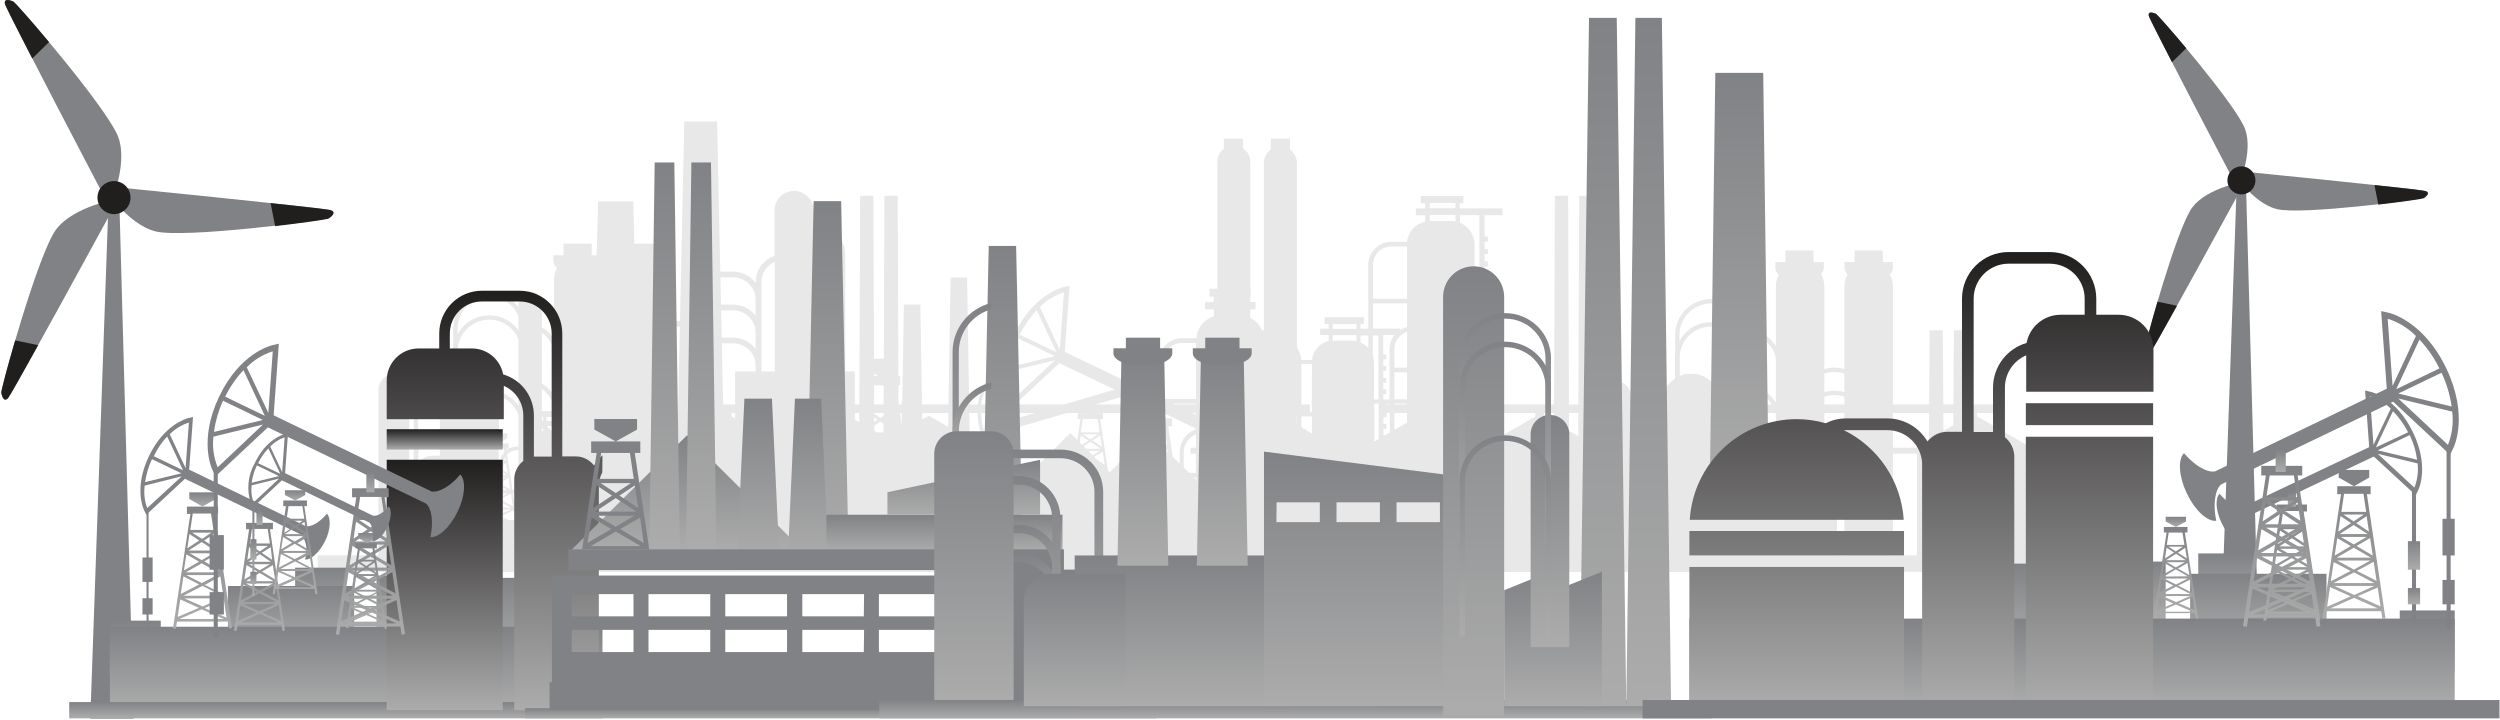<?xml version="1.0" encoding="UTF-8"?> <svg xmlns:xlink="http://www.w3.org/1999/xlink" xmlns="http://www.w3.org/2000/svg" fill="none" viewBox="0 0 1399 403" width="1399" height="403"><path fill="#808285" d="M60.899 107.793 50.527 402.16H74.763l-8.119-294.367h-5.746Z"></path><path fill="#808285" d="M57.592 104.023S70.963 125.5 87.081 129.499c16.104 4 94.438-6.185 96.118-7.358 1.667-1.174 4.306-3.4 1.333-4.6-2.973-1.2-126.926-13.518-126.926-13.518h-.013Z"></path><path fill="#211E1E" d="M153.95 126.525c16.384-1.88 29.395-3.8 30.075-4.266 1.666-1.173 4.306-3.4 1.333-4.599-.986-.4-15.277-2.013-33.928-4l2.533 12.865h-.013Z"></path><path fill="#808285" d="M66.298 111.22s-24.983 3.96-34.941 17.238C21.398 141.736.295 217.857.735 219.857c.44 1.999 1.453 5.292 3.719 3.012 2.253-2.279 61.857-111.662 61.857-111.662l-.013.013Z"></path><path fill="#211E1E" d="M8.493 190.502C3.841 206.326.548 219.057.721 219.857c.44 2 1.453 5.292 3.719 3.013.747-.76 7.799-13.291 16.891-29.702l-12.838-2.68v.014Z"></path><path fill="#808285" d="M61.219 115.646s10.585-22.97 5.079-38.634C60.792 61.348 9.227 1.504 7.321.758 5.414.011 2.108-.975 2.748 2.171 3.388 5.317 61.219 115.646 61.219 115.646Z"></path><path fill="#211E1E" d="M27.424 23.539C16.852 10.888 8.094 1.063 7.334.769 5.427.023 2.121-.964 2.761 2.183 2.974 3.222 9.467 16.047 18.065 32.738l9.358-9.185v-.013ZM54.926 107.955c1.453-4.893 6.599-7.692 11.492-6.239 4.893 1.453 7.692 6.599 6.239 11.491-1.453 4.893-6.599 7.693-11.492 6.239-4.893-1.453-7.692-6.598-6.239-11.491Z"></path><path fill="#808285" d="m1251.84 98.574-8.81 250.078h20.59l-6.89-250.078h-4.89Z"></path><path fill="#808285" d="M1249.03 95.371s11.36 18.245 25.06 21.643c13.68 3.398 80.23-5.255 81.65-6.252 1.42-.996 3.66-2.888 1.14-3.907-2.53-1.019-107.83-11.484-107.83-11.484h-.02Z"></path><path fill="#211E1E" d="M1330.89 114.488c13.92-1.597 24.98-3.228 25.56-3.624 1.41-.997 3.65-2.888 1.13-3.908-.84-.34-12.98-1.71-28.83-3.397l2.16 10.929h-.02Z"></path><path fill="#808285" d="M1256.43 101.488s-21.22 3.364-29.68 14.644c-8.46 11.28-26.39 75.948-26.02 77.647.38 1.699 1.24 4.496 3.16 2.56 1.92-1.937 52.55-94.862 52.55-94.862l-.01.011Z"></path><path fill="#211E1E" d="M1207.32 168.839c-3.95 13.444-6.75 24.26-6.6 24.939.37 1.699 1.23 4.496 3.16 2.56.63-.646 6.63-11.292 14.35-25.233l-10.91-2.277v.011Z"></path><path fill="#808285" d="M1252.12 105.246s8.99-19.513 4.31-32.821c-4.68-13.307-48.48-64.147-50.1-64.782-1.62-.634-4.43-1.472-3.89 1.2.55 2.673 49.68 96.402 49.68 96.402Z"></path><path fill="#211E1E" d="M1223.41 26.999c-8.99-10.748-16.43-19.095-17.07-19.344-1.62-.634-4.43-1.472-3.89 1.2.18.883 5.7 11.778 13 25.958l7.96-7.803v-.011ZM1246.77 98.712c1.23-4.156 5.61-6.535 9.76-5.3 4.16 1.234 6.54 5.606 5.3 9.763-1.23 4.156-5.6 6.534-9.76 5.3-4.16-1.235-6.53-5.606-5.3-9.763Z"></path><g fill="#CACACA" opacity=".44"><path d="M871.597 307.778H493.222V320h378.375v-12.222ZM715.751 189.196h-8.552c-.17-2.783-1.194-5.447-2.933-7.627-1.739-2.181-4.108-3.773-6.785-4.559v-3.886h5.089v-4.097h-5.018v-3.074h2.368v-4.38h-23.112v4.416h2.403v3.073h-4.912v4.097h5.018v3.886c-2.686.776-5.066 2.364-6.812 4.546-1.747 2.182-2.774 4.851-2.942 7.641h-8.693c-3.453.192-6.691 1.74-9.008 4.307-2.316 2.567-3.525 5.945-3.361 9.398v75.699h2.474v-52.738h18.27v14.341c-2.718.945-5.065 2.733-6.698 5.102-1.633 2.37-2.468 5.198-2.384 8.074v25.115h2.439v-11.339h6.82v11.339h38.095v-11.339h6.821v11.339h2.474v-25.115c.091-2.916-.765-5.782-2.441-8.17-1.676-2.388-4.08-4.169-6.854-5.076v-14.342h18.271v52.703h2.474v-75.628c.08-1.721-.179-3.442-.765-5.063-.585-1.621-1.485-3.11-2.647-4.383-1.162-1.273-2.563-2.305-4.125-3.036-1.561-.731-3.251-1.146-4.974-1.224Zm-46.506 75.417h-6.82v-11.198c-.054-2.219.569-4.402 1.788-6.257 1.218-1.856 2.974-3.296 5.032-4.128v21.583Zm0-41.365h-18.27v-20.346c-.107-2.759.867-5.45 2.715-7.502 1.848-2.052 4.424-3.302 7.18-3.484h8.375v31.332Zm25.869-57.295v3.074h-13.747v-3.074h13.747Zm-13.606 10.598v-3.533h13.606v3.533h-13.606Zm32.653 76.864v11.127h-6.82V243.03c2.061.828 3.819 2.267 5.039 4.124 1.219 1.856 1.841 4.041 1.781 6.261Zm11.45-30.237h-18.27v-31.332h8.41c2.75.19 5.317 1.444 7.158 3.495 1.841 2.051 2.81 4.737 2.702 7.49v20.347Z" fill="#CACACA"></path><path d="M816.821 116.641v-2.861h2.05v-4.098h-23.854v4.098h2.509v2.861h-5.23v3.815h5.23v3.532c-2.668.598-5.081 2.017-6.901 4.057-1.819 2.041-2.953 4.6-3.241 7.317h-8.87c-3.399.01-6.657 1.364-9.061 3.766-2.403 2.403-3.758 5.659-3.767 9.057v35.748h-4.347v-2.65h1.873v-3.779h-21.981v3.779h2.297v2.65h-4.806v3.532h4.806v3.356c-2.472.56-4.705 1.886-6.38 3.789-1.675 1.903-2.707 4.285-2.949 6.808H726c-3.127.009-6.124 1.255-8.336 3.466-2.211 2.21-3.458 5.206-3.467 8.332v65.137h2.509v-45.356h17.493v12.328c-2.535.654-4.783 2.128-6.394 4.191-1.61 2.064-2.494 4.602-2.512 7.219v21.618h2.368v-9.785h6.538v9.785h34.844v-52.456h2.474v52.456h4.346v-2.614h-1.696v-3.815h1.696v-2.649h-1.696v-3.78h1.696v-2.649h-1.696v-3.78h1.696v-2.649h-1.696v-3.78h1.696v-2.755h-1.696v-3.532h1.696v-2.65h-1.696v-3.779h1.696v-2.65h-1.696v-3.815h1.696v-2.614h-1.696v-3.815h1.696v-.989h1.873v52.456h2.58v-15.79h7.068v15.79h37.813V136.846c-.005-2.619-.791-5.178-2.258-7.348-1.467-2.171-3.547-3.855-5.976-4.839v-4.274h10.919v157.897h2.863v-3.532h1.838v-2.861h-1.838v-4.098h1.838v-2.897h-1.838v-4.097h1.838v-2.861h-1.838v-4.133h1.838v-2.861h-1.838v-4.098h1.838v-2.896h-1.838v-4.098h1.838v-2.861h-1.838v-4.098h1.838v-2.896h-1.838v-4.098h1.838v-2.861h-1.838v-4.133h1.838v-2.861h-1.838v-4.098h1.838v-2.896h-1.838v-4.027h1.838v-2.861h-1.838v-4.133h1.838v-2.861h-1.838v-4.098h1.838v-2.897h-1.838v-4.097h1.838v-2.861h-1.838v-4.133h1.838v-2.862h-1.838v-4.097h1.838v-2.861h-1.838v-4.133h1.838v-2.861h-1.838v-4.098h1.838v-2.896h-1.838v-4.098h1.838v-2.861h-1.838v-4.133h1.838v-2.861h-1.838v-4.098h1.838v-2.896h-1.838v-11.869h10.072v-3.815h-23.996Zm-82.764 149.666h-6.537v-9.572c.008-1.989.644-3.923 1.819-5.528 1.174-1.605 2.825-2.799 4.718-3.409v18.509Zm0-35.571h-17.351v-17.661c-.005-1.24.236-2.469.709-3.615.472-1.147 1.167-2.188 2.044-3.065.877-.877 1.919-1.571 3.066-2.043 1.147-.473 2.376-.713 3.616-.709h8.058l-.142 27.093Zm24.985-39.915c-.748-.127-1.504-.198-2.262-.212h-10.99v-3.073h13.323l-.071 3.285Zm0-6.783H745.79v-2.649h13.323l-.071 2.649Zm6.644 10.598c-1.227-1.29-2.707-2.312-4.347-3.003v-3.921h4.347v6.924Zm5.689 28.93h-2.473v-20.7c-.002-1.324-.229-2.638-.672-3.886v-11.268h3.145v35.854Zm6.22 0h-3.534v-2.967h1.696v-2.65h-1.696v-3.779h1.696v-2.65h-1.696v-4.027h1.696v-2.649h-1.696v-3.779h1.696v-2.65h-1.696v-10.95h6.255c-1.799 2.296-2.759 5.137-2.721 8.054v28.047Zm9.789 36.524h-7.068v-17.273h7.068v17.273Zm0-19.71h-7.068v-14.483h7.068v14.483Zm0-16.956h-7.068v-15.047h7.068v15.047Zm0-17.661h-7.068v-10.386c.005-2.156.691-4.256 1.96-6.001 1.269-1.744 3.057-3.043 5.108-3.713v20.1Zm0-22.749c-1.412.354-2.752.951-3.958 1.766v-.883h-15.054v-14.129h19.012v13.246Zm0-15.86h-19.012V148.15c0-1.349.266-2.684.783-3.929.517-1.245 1.275-2.376 2.231-3.327.955-.952 2.089-1.706 3.336-2.219 1.248-.512 2.584-.774 3.933-.769h8.729v29.248Zm27.105-43.272c-.801-.171-1.619-.254-2.438-.247h-11.945v-3.356h14.383v3.603Zm0-7.382h-14.383v-2.862h14.383v2.862Z" fill="#CACACA"></path><path d="m608.604 274.609 15.832 37.585h206.627v-37.585H608.604ZM548.881 242.606c5.053 17.238 15.902 21.794 16.362 22.006l2.579 1.025 2.403-26.705 63.222-18.545c2.862 0 6.75 3.179 9.648 8.16 2.438-1.837 3.039-7.595 1.201-13.847s-5.478-10.809-8.552-10.986c.212 5.687-1.343 10.597-3.781 11.904l-63.151 18.545-16.468-21.194-1.59 2.261c-.142.424-6.962 10.138-1.873 27.376Zm.176-13.459 17.387 7.312-15.832 4.663c-1.118-3.891-1.642-7.928-1.555-11.975Zm17.67 5.617-17.67-7.383c.186-3.863 1.314-7.623 3.287-10.95l14.383 18.333Zm-9.436 20.382 10.991-15.861-2.085 23.349c-3.56-1.709-6.634-4.284-8.941-7.488h.035Zm-1.024-1.449c-2.264-3.381-4.004-7.085-5.16-10.985l15.903-4.663-10.743 15.648Z" fill="#CACACA"></path><path d="M598.78 283.299h22.899l.46 3.073 1.307-.177-7.81-51.678h1.591v-3.285h-14.136v3.285h1.555l-7.81 51.678 1.343.177.601-3.073Zm19.648-10.598-8.34 3.533-8.34-3.533h16.68Zm-16.786-1.2 8.552-4.451 8.552 4.451h-17.104Zm7.068 5.475-9.577 4.168 1.202-7.842 8.375 3.674Zm-7.987-6.288 1.202-7.948 7.068 3.533-8.27 4.415Zm16.504-8.548-7.068 3.532-7.068-3.532h14.136Zm-14.136-1.201 7.068-4.168 7.068 4.168h-14.136Zm-.813-.883 1.096-7.277 5.689 3.32-6.785 3.957Zm13.323-7.772-5.371 3.144-5.337-3.144h10.708Zm-11.238-1.165 5.831-3.886 5.867 3.886h-11.698Zm-.6-1.06.989-6.429 4.382 2.897-5.371 3.532Zm2.12-7.065h8.623l-4.312 2.826-4.311-2.826Zm10.778 7.065-5.371-3.532 4.417-2.897.954 6.429Zm1.52 9.926-6.75-3.921 5.654-3.285 1.096 7.206Zm.389 2.72 1.201 7.948-8.269-4.274 7.068-3.674Zm1.59 10.597 1.237 8.089-9.825-4.309 8.588-3.78Zm0 8.76h-20.073l9.966-4.345 10.107 4.345Zm-5.937-47.545 1.131 7.418h-10.602l1.131-7.418h8.34Z" fill="#CACACA"></path><path d="M612.032 225.297h-3.322v7.523h3.322v-7.523ZM567.858 257.618h-1.343v62.347h1.343v-62.347Z" fill="#CACACA"></path><path d="M569.731 282.38h-4.841v13.176h4.841V282.38ZM561.674 285.277h-4.842v8.336h4.842v-8.336ZM567.505 187.218c-10.602 22.395-3.817 37.125-3.534 37.725l1.696 3.533 27.176-25.257 82.128 39.351c2.968 2.578 3.993 9.537 2.332 17.308 4.241.389 10.178-5.016 14.136-13.105 3.957-8.089 4.382-16.213 1.378-19.216-5.054 6.076-11.097 9.538-14.913 8.761l-82.058-39.422 2.686-36.984-3.781.848c-.671.212-16.503 4.062-27.246 26.458Zm12.651-13.671 11.132 23.632-20.638-9.891c2.476-5.022 5.679-9.652 9.506-13.741Zm12.899 22.078-11.167-23.773c3.761-3.802 8.396-6.628 13.499-8.231l-2.332 32.004Zm-28.519 12.222 25.798-6.217-23.748 22.077c-1.981-5.037-2.686-10.486-2.05-15.86Zm.283-2.402c.817-5.577 2.448-11.005 4.841-16.108l20.709 9.926-25.55 6.182Z" fill="#CACACA"></path><path d="M630.09 306.046h31.805l.636 4.239 1.802-.282-10.601-71.39h2.191v-4.556h-19.366v4.556h2.156l-11.097 71.319 1.838.283.636-4.169Zm27.176-14.482-11.521 5.051-11.52-5.051h23.041Zm-23.218-1.661 11.98-6.11 11.838 6.11h-23.818Zm9.683 7.595-13.217 5.758 1.626-10.844 11.591 5.086Zm-11.026-8.76 1.661-10.951 9.754 5.052-11.415 5.899Zm22.794-11.798-9.471 5.016-9.612-4.981 19.083-.035Zm-19.437-1.66 9.86-5.723 9.895 5.723h-19.755Zm-1.131-1.237 1.485-10.032 7.88 4.592-9.365 5.44Zm18.412-10.597-7.315 4.098-7.386-4.31 14.701.212Zm-15.549-1.66 8.093-5.334 8.092 5.334h-16.185Zm-.813-1.413 1.343-8.902 6.078 3.992-7.421 4.91Zm2.969-9.785h11.909l-5.831 3.851-6.078-3.851Zm14.877 9.785-7.421-4.91 6.078-3.992 1.343 8.902Zm2.085 13.776-9.329-5.44 7.81-4.556 1.519 9.996Zm.566 3.533 1.661 11.02-11.485-5.934 9.824-5.086Zm2.191 14.482 1.696 11.163-13.606-5.935 11.91-5.228Zm-.177 12.116h-27.6l13.782-6.005 13.818 6.005Zm-7.916-65.772 1.52 10.243h-14.383l1.555-10.243h11.308Z" fill="#CACACA"></path><path d="M648.431 225.827h-4.594v10.42h4.594v-10.42ZM506.474 224.344h-1.873v87.355h1.873v-87.355Z" fill="#CACACA"></path><path d="M509.054 258.572h-6.679v18.227h6.679v-18.227ZM509.054 288.314h-6.679v11.516h6.679v-11.516ZM573.336 311.91l69.688-69.623 69.653 69.623H573.336Z" fill="#CACACA"></path><path d="m529.268 311.91 69.653-69.623 69.653 69.623H529.268ZM725.717 297.11V91.208c0-2.445-.971-4.79-2.701-6.519s-4.076-2.7-6.522-2.7c-2.446 0-4.792.971-6.522 2.7-1.73 1.729-2.701 4.074-2.701 6.519V297.11h18.446Z" fill="#CACACA"></path><path d="M721.865 77.573h-10.707v6.641h10.707v-6.641ZM699.637 297.11V91.208c.078-1.256-.102-2.515-.53-3.699-.427-1.184-1.092-2.268-1.955-3.185-.862-.917-1.904-1.648-3.059-2.148-1.156-.5-2.402-.757-3.662-.757-1.259 0-2.505.258-3.661.757-1.156.5-2.197 1.231-3.059 2.148-.863.917-1.528 2.001-1.956 3.185-.427 1.184-.607 2.443-.529 3.699V297.11h18.411Z" fill="#CACACA"></path><path d="M695.573 77.573h-10.708v6.641h10.708v-6.641ZM422.862 203.644h3.145c-.285-3.98-2.064-7.705-4.98-10.43-2.916-2.725-6.754-4.248-10.746-4.265h-12.157v3.179h12.157c3.156.005 6.196 1.189 8.524 3.32 2.328 2.13 3.775 5.054 4.057 8.196ZM422.862 185.169h3.145c-.285-3.98-2.064-7.705-4.98-10.43-2.916-2.725-6.754-4.248-10.746-4.265h-12.157v3.179h12.157c3.154.013 6.19 1.2 8.516 3.329 2.326 2.129 3.775 5.048 4.065 8.187ZM422.862 166.695h3.145c-.286-3.977-2.066-7.699-4.982-10.418-2.917-2.719-6.755-4.234-10.744-4.242h-12.157v3.144h12.157c3.154.013 6.19 1.2 8.516 3.329 2.326 2.129 3.775 5.047 4.065 8.187ZM289.104 297.146l1.166-.177-7.068-45.921h1.378v-2.932h-12.439v2.932h1.413l-7.067 45.921 1.201.177.389-2.756h20.355l.672 2.756Zm-3.075-12.046-7.421 3.215-7.527-3.109 14.948-.106Zm-15.125-1.059 7.633-3.957 7.598 3.957h-15.231Zm16.468 1.589 1.06 7.065-8.517-3.709 7.457-3.356Zm-7.704-6.146 6.29-3.25 1.061 7.065-7.351-3.815Zm5.054-3.78-6.185 3.215-6.184-3.215h12.369Zm-12.581-1.06 6.361-3.567 6.361 3.709-12.722-.142Zm7.421-4.309 5.054-2.932.989 6.464-6.043-3.532Zm3.534-3.532-4.771 2.79-4.771-2.79h9.542Zm-9.966-1.06 5.231-3.533 5.194 3.533H273.13Zm6.185-4.062 3.887-2.579.883 5.723-4.77-3.144Zm-.954-.636-3.852-2.508h7.668l-3.816 2.508Zm-4.913-1.943 3.923 2.579-4.771 3.179.848-5.758Zm-1.201 8.16 5.018 2.932-6.008 3.532.99-6.464Zm4.947 12.08-7.35 3.816 1.06-7.065 6.29 3.249Zm0 9.432-8.764 3.815 1.096-7.065 7.668 3.25Zm1.273.565 8.87 3.85h-17.67l8.8-3.85ZM282 250.872l.99 6.605h-9.259l.99-6.605H282Z" fill="#CACACA"></path><path d="M272.954 242.5v2.755l5.442 3.144 5.442-3.144V242.5h-10.884ZM511.421 297.145l2.05-.318-12.227-81.244h2.473v-5.193h-21.98v5.193h2.473l-12.227 81.244 2.05.318.742-4.839h35.904l.742 4.839Zm-5.442-21.194-13.04 5.722-13.075-5.722h26.115Zm-26.645-1.872 13.428-7.065 13.429 7.065h-26.857Zm29.013 2.826 1.873 12.328-15.019-6.571 13.146-5.757Zm-13.57-10.845 11.096-5.722 1.873 12.434-12.969-6.712Zm8.905-6.676-10.92 5.652-10.919-5.652h21.839Zm-22.193-1.872 11.203-6.535 11.238 6.535h-22.441Zm13.076-7.595 8.94-5.228 1.697 11.41-10.637-6.182Zm6.573-6.04-8.411 4.875-8.411-4.875h16.822Zm-17.67-1.872 9.188-6.076 9.153 6.076h-18.341Zm10.885-7.065 6.855-4.557 1.555 10.103-8.41-5.546Zm-1.697-1.13-6.785-4.451h13.535l-6.75 4.451Zm-8.622-3.533 7.068 4.557-8.482 5.581 1.414-10.138Zm-2.191 14.377 8.905 5.193-10.602 6.146 1.697-11.339Zm8.799 21.194-13.04 6.747 1.908-12.504 11.132 5.757Zm0 16.602-15.443 6.747 1.908-12.646 13.535 5.899Zm2.297 1.025 15.62 6.817h-31.275l15.655-6.817Zm6.184-67.857 1.767 11.621h-16.326l1.767-11.621h12.792Z" fill="#CACACA"></path><path d="M483.15 200.711v4.875l9.613 5.546 9.612-5.546v-4.875H483.15ZM478.379 207.882h-67.002v112.082h67.002V207.882Z" fill="#CACACA"></path><path d="M553.051 290.999H259.419V320h293.632v-29.001Z" fill="#CACACA"></path><path d="M406.111 294.107 401.27 68h-18.341l-4.877 226.107h28.059ZM359.322 294.108l-4.947-181.388h-19.684l-4.983 181.388h29.614ZM517.182 300.466l-2.156-130.062h-9.224l-2.155 130.062h13.535ZM543.332 285.418l-2.155-130.097h-9.224l-2.155 130.097h13.534ZM457.105 126.567h-1.908v-8.831c0-2.886-1.147-5.653-3.188-7.693-2.041-2.041-4.81-3.187-7.697-3.187-2.886 0-5.655 1.146-7.696 3.187-2.041 2.04-3.188 4.807-3.188 7.693v25.398c-3.093 1.082-5.774 3.097-7.673 5.767-1.899 2.67-2.923 5.863-2.929 9.139v106.925c0 2.083.411 4.145 1.208 6.069.798 1.925 1.966 3.673 3.44 5.146 1.473 1.473 3.222 2.641 5.147 3.438 1.926.797 3.989 1.207 6.073 1.207h2.367v-3.179h-2.297c-3.365 0-6.591-1.336-8.971-3.714-2.379-2.378-3.716-5.604-3.716-8.967V158.04c.003-2.433.708-4.813 2.031-6.856 1.323-2.043 3.207-3.66 5.426-4.659v94.208c0 2.885 1.147 5.653 3.188 7.693 2.041 2.04 4.81 3.187 7.696 3.187 2.887 0 5.656-1.147 7.697-3.187 2.041-2.04 3.188-4.808 3.188-7.693V129.781h1.873c3.365 0 6.591 1.336 8.971 3.714 2.379 2.379 3.716 5.604 3.716 8.967v106.925c-.01 3.361-1.349 6.581-3.727 8.957-2.377 2.376-5.598 3.715-8.96 3.724h-9.224v3.144h9.224c4.202-.009 8.229-1.684 11.197-4.658 2.968-2.973 4.635-7.002 4.635-11.202V142.427c0-2.086-.412-4.151-1.211-6.078-.8-1.926-1.972-3.676-3.449-5.149-1.477-1.474-3.231-2.641-5.16-3.436-1.929-.795-3.996-1.202-6.083-1.197Z" fill="#CACACA"></path><path d="M364.553 179.765v-2.367h1.696v-3.532H346.53v3.532h2.049v2.367h-4.311v3.002h4.311v3.003c-2.205.503-4.198 1.683-5.7 3.374-1.502 1.691-2.437 3.809-2.675 6.057h-7.35c-2.812 0-5.509 1.117-7.497 3.104-1.988 1.988-3.105 4.683-3.105 7.493V235.4h-3.534v-2.19h1.555v-3.144h-18.2v3.144h1.909v2.19h-3.994v2.896h3.994v2.791c-2.07.443-3.944 1.535-5.349 3.117-1.405 1.582-2.267 3.572-2.461 5.678h-6.786c-2.593.01-5.077 1.044-6.911 2.877-1.834 1.833-2.868 4.316-2.877 6.908v53.798h1.943v-37.408h14.631v10.174c-2.099.545-3.958 1.77-5.288 3.482-1.329 1.713-2.055 3.817-2.063 5.984v17.768h1.944v-8.089h5.407v8.089h28.836v-43.307h2.05v43.307h3.534v-2.19h-1.414v-3.108h1.414v-2.191h-1.414v-3.108h1.414v-2.19h-1.414v-3.144h1.414v-2.19h-1.414v-3.073h1.414v-2.19h-1.414v-3.109h1.414v-2.19h-1.414v-3.108h1.414v-2.19h-1.414v-3.144h1.414v-2.19h-1.414v-3.073h1.414v-.813h1.555v43.201h2.12v-13.07h5.866v13.07h31.275V196.508c-.005-2.166-.657-4.281-1.872-6.075-1.215-1.793-2.938-3.183-4.948-3.992v-3.532h9.047v130.697h2.367v-2.932h1.449v-2.366h-1.519v-3.533h1.519v-2.366h-1.519v-3.533h1.519v-2.366h-1.519v-3.533h1.519v-2.402h-1.519v-3.532h1.519v-1.837h-1.519v-3.532h1.519v-2.402h-1.519v-3.533h1.519v-2.366h-1.519v-3.533h1.519v-2.402h-1.519v-3.532h1.519v-2.367h-1.519v-3.532h1.519v-2.402h-1.519v-3.533h1.519v-2.366h-1.519v-3.533h1.519v-2.366h-1.519v-3.533h1.519v-2.366h-1.519v-3.533h1.519v-2.366h-1.519v-3.533h1.519v-2.366h-1.519v-3.533h1.519v-.954h-1.519v-3.532h1.519v-2.367h-1.519v-3.532h1.519v-2.367h-1.519v-3.532h1.519v-2.402h-1.519v-3.532h1.519v-2.367h-1.519v-3.532h1.519v-2.402h-1.519v-9.291h8.304v-3.143l-19.683.141ZM296.172 303.61h-5.407v-7.807c.007-1.647.534-3.25 1.504-4.582.971-1.332 2.336-2.324 3.903-2.836v15.225Zm0-29.46h-14.489v-14.483c0-1.028.203-2.046.597-2.995.395-.95.974-1.812 1.703-2.538.729-.725 1.594-1.299 2.545-1.689.952-.391 1.971-.589 3-.584h6.644v22.289Zm20.708-32.993c-.626-.142-1.266-.213-1.908-.211h-9.082v-2.544h10.99v2.755Zm0-5.616h-10.99v-2.19h10.99v2.19Zm5.478 8.654c-.985-1.079-2.19-1.934-3.534-2.508v-3.249h3.534v5.757Zm4.7 23.914h-2.05v-17.132c-.01-1.092-.188-2.176-.53-3.214v-9.325h2.58v29.671Zm5.159-23.066v23.066h-2.968v-2.437h1.413v-2.19h-1.413v-3.002h1.413v-2.191h-1.413v-3.143h1.413v-2.19h-1.413v-3.074h1.413v-2.19h-1.413v-9.078h5.265c-1.492 1.817-2.337 4.079-2.403 6.429h.106Zm7.987 53.41h-5.866v-14.13h5.866v14.13Zm0-16.285h-5.866v-12.01h5.866v12.01Zm0-14.129h-5.866v-12.47h5.866v12.47Zm0-14.483h-5.866v-8.584c.007-1.788.578-3.528 1.631-4.974 1.053-1.445 2.535-2.523 4.235-3.079v16.637Zm0-18.827c-1.175.276-2.289.767-3.287 1.448v-.707h-12.474v-11.833h15.726l.035 11.092Zm0-13.141h-15.761v-15.719c0-2.248.893-4.405 2.484-5.994 1.591-1.59 3.748-2.484 5.997-2.484h7.245l.035 24.197Zm22.44-35.818c-.676-.125-1.362-.196-2.049-.212h-9.86v-2.791h11.909v3.003Zm0-6.076h-11.909v-2.366h11.909v2.366ZM551.496 250.235h-77.463v3.109h77.463v-3.109Z" fill="#CACACA"></path><path d="M548.846 311.063v-61.64l-29.12-16.814-29.155 16.814v61.64h58.275ZM1121.83 226.356H773.46v4.769h348.37v-4.769ZM1027.97 273.549h-59.191v43.095h59.191v-43.095Z" fill="#CACACA"></path><path d="M1003.45 284.534H869.865v35.465h133.585v-35.465Z" fill="#CACACA"></path><path d="M1149.71 310.745H748.935V320h400.775v-9.255ZM1138.09 250.553h-83.05v3.321h83.05v-3.321ZM1106.42 227.91h-4.84v10.845h4.84V227.91Z" fill="#CACACA"></path><path d="M1135.26 315.725V249.67l-31.27-18.015-31.24 18.015v66.055h62.51ZM895.733 250.553h-68.169v3.321h68.169v-3.321ZM864.069 227.91h-4.841v10.845h4.841V227.91Z" fill="#CACACA"></path><path d="M892.906 315.725V249.67l-31.239-18.015-31.24 18.015v66.055h62.479ZM829.791 250.553h-68.169v3.321h68.169v-3.321ZM798.127 227.91h-4.841v10.845h4.841V227.91Z" fill="#CACACA"></path><path d="M826.963 315.725V249.67l-31.275-18.015-31.239 18.015v66.055h62.514ZM1087.94 297.887l-.74-113.071h-7.39l-.7 113.071h8.83ZM1101.51 297.887l-.7-113.071h-7.39l-.74 113.071h8.83ZM878.24 297.887l-.706-188.311h-7.422l-.706 188.311h8.834ZM891.846 297.887l-.707-188.311h-7.421l-.707 188.311h8.835ZM925.878 258.854c-2.812 0-5.509 1.116-7.497 3.104-1.988 1.987-3.105 4.683-3.105 7.493v5.369h2.438v-5.369c0-2.164.86-4.239 2.391-5.77 1.531-1.53 3.608-2.39 5.773-2.39h17.669v-2.437h-17.669Z" fill="#CACACA"></path><path d="M925.878 246.597c-2.812 0-5.509 1.116-7.497 3.104-1.988 1.987-3.105 4.682-3.105 7.493v5.369h2.438v-5.369c.01-2.161.873-4.231 2.402-5.76 1.528-1.528 3.6-2.391 5.762-2.4h17.669v-2.437h-17.669Z" fill="#CACACA"></path><path d="M925.878 221.093c-2.812 0-5.509 1.117-7.497 3.104-1.988 1.987-3.105 4.683-3.105 7.493v80.574h2.438v-80.538c0-2.165.86-4.24 2.391-5.77 1.531-1.53 3.608-2.39 5.773-2.39h17.669v-2.473h-17.669Z" fill="#CACACA"></path><path d="M962.913 315.726v-90.111c0-4.375-1.739-8.571-4.834-11.664-3.095-3.094-7.293-4.832-11.67-4.832s-8.574 1.738-11.669 4.832c-3.095 3.093-4.834 7.289-4.834 11.664v90.111h33.007ZM986.908 315.726V174.042c.066-.9-.054-1.805-.354-2.658-.299-.852-.771-1.634-1.386-2.295-.615-.662-1.361-1.19-2.189-1.551-.829-.361-1.723-.547-2.626-.547-.904 0-1.798.186-2.627.547-.828.361-1.573.889-2.188 1.551-.616.661-1.088 1.443-1.387 2.295-.3.853-.42 1.758-.354 2.658v141.684h13.111ZM912.696 315.725v-94.42c-.14-2.186-1.108-4.236-2.706-5.735-1.599-1.498-3.708-2.332-5.899-2.332-2.192 0-4.301.834-5.899 2.332-1.598 1.499-2.566 3.549-2.706 5.735v94.42h17.21ZM1059.28 315.725V160.301c0-3.597-1.43-7.048-3.97-9.591-2.55-2.544-6-3.973-9.6-3.973-3.6 0-7.05 1.429-9.59 3.973-2.55 2.543-3.98 5.994-3.98 9.591v155.424h27.14Z" fill="#CACACA"></path><path d="M1059.28 146.666v3.108c0 4.275-6.04 7.772-13.57 7.772s-13.57-3.533-13.57-7.772v-3.108h27.14Z" fill="#CACACA"></path><path d="M1053.63 140.167h-15.76v9.785h15.76v-9.785ZM1020.9 315.725V160.301c0-3.597-1.43-7.048-3.97-9.591-2.55-2.544-6-3.973-9.6-3.973-3.6 0-7.05 1.429-9.592 3.973-2.544 2.543-3.974 5.994-3.974 9.591v155.424h27.136Z" fill="#CACACA"></path><path d="M1020.62 146.666v3.108c0 4.275-6.08 7.772-13.57 7.772s-13.569-3.533-13.569-7.772v-3.108h27.139Z" fill="#CACACA"></path><path d="M1014.86 140.167H999.1v9.785h15.76v-9.785ZM1026.52 205.692c-5.33.009-10.45 2.135-14.22 5.909-3.77 3.775-5.88 8.891-5.88 14.225v68.493h2.43v-68.493c0-4.684 1.87-9.176 5.18-12.489 3.31-3.312 7.81-5.173 12.49-5.173 4.69 0 9.18 1.861 12.5 5.173 3.31 3.313 5.17 7.805 5.17 12.489v69.588h2.44v-69.588c0-5.334-2.12-10.45-5.89-14.225-3.77-3.774-8.88-5.9-14.22-5.909Z" fill="#CACACA"></path><path d="M1026.52 218.621c-5.33 0-10.44 2.117-14.22 5.887-3.77 3.769-5.88 8.881-5.88 14.212v68.528h2.43V238.72c0-4.684 1.87-9.177 5.18-12.489 3.31-3.312 7.81-5.173 12.49-5.173 4.69 0 9.18 1.861 12.5 5.173 3.31 3.312 5.17 7.805 5.17 12.489v69.623h2.44V238.72c-.01-5.328-2.13-10.435-5.9-14.202-3.77-3.767-8.88-5.888-14.21-5.897ZM957.542 167.331c-5.343 0-10.466 2.121-14.244 5.897-3.778 3.776-5.9 8.897-5.9 14.237v68.493h2.439v-68.493c0-4.684 1.861-9.176 5.175-12.489 3.314-3.312 7.808-5.173 12.494-5.173 4.687 0 9.181 1.861 12.494 5.173 3.314 3.313 5.176 7.805 5.176 12.489v69.482h2.438v-69.588c-.028-5.309-2.153-10.393-5.912-14.144-3.759-3.751-8.849-5.866-14.16-5.884Z" fill="#CACACA"></path><path d="M957.542 180.259c-5.343 0-10.466 2.121-14.244 5.897-3.778 3.776-5.9 8.897-5.9 14.237v68.493h2.439v-68.457c0-4.685 1.861-9.177 5.175-12.489 3.314-3.312 7.808-5.173 12.494-5.173 4.687 0 9.181 1.861 12.494 5.173 3.314 3.312 5.176 7.804 5.176 12.489v69.587h2.438v-69.587c.009-5.334-2.099-10.454-5.862-14.236-3.764-3.781-8.874-5.915-14.21-5.934ZM981.466 184.674v2.544c3.683 1.065 6.919 3.299 9.22 6.363 2.301 3.065 3.543 6.795 3.537 10.627v103.463h2.474V204.208c.002-4.487-1.496-8.845-4.255-12.384-2.76-3.539-6.623-6.056-10.976-7.15Z" fill="#CACACA"></path><path d="M994.223 257.583v7.064h2.474v-7.064c.002-4.487-1.496-8.846-4.255-12.385-2.76-3.539-6.623-6.055-10.976-7.149v2.543c3.683 1.065 6.919 3.299 9.22 6.364 2.301 3.065 3.543 6.795 3.537 10.627ZM994.223 235.753v7.065h2.474v-7.065c.002-4.487-1.496-8.846-4.255-12.385-2.76-3.539-6.623-6.055-10.976-7.149v2.543c3.683 1.066 6.919 3.299 9.22 6.364 2.301 3.065 3.543 6.795 3.537 10.627ZM957.542 222.259c-5.343 0-10.466 2.121-14.244 5.897-3.778 3.776-5.9 8.898-5.9 14.238v68.492h2.439v-68.492c0-4.685 1.861-9.177 5.175-12.489 3.314-3.312 7.808-5.173 12.494-5.173 4.687 0 9.181 1.861 12.494 5.173 3.314 3.312 5.176 7.804 5.176 12.489v69.587h2.438v-69.587c0-5.328-2.112-10.439-5.875-14.213-3.762-3.774-8.867-5.903-14.197-5.922ZM733.032 226.356H384.66v4.769h348.372v-4.769ZM639.172 273.549h-59.193v43.095h59.193v-43.095Z" fill="#CACACA"></path><path d="M614.647 284.534H481.065v35.465h133.582v-35.465Z" fill="#CACACA"></path><path d="M760.95 310.745H177.715V320H760.95v-9.255ZM749.288 250.553h-83.046v3.321h83.046v-3.321ZM717.625 227.91h-4.842v10.845h4.842V227.91Z" fill="#CACACA"></path><path d="M746.461 315.725V249.67l-31.24-18.015-31.275 18.015v66.055h62.515ZM506.969 250.553H438.8v3.321h68.169v-3.321ZM475.305 227.91h-4.841v10.845h4.841V227.91Z" fill="#CACACA"></path><path d="M504.106 315.725V249.67l-31.239-18.015-31.24 18.015v66.055h62.479ZM440.991 250.553h-68.169v3.321h68.169v-3.321ZM409.362 227.91h-4.841v10.845h4.841V227.91Z" fill="#CACACA"></path><path d="M438.164 315.725V249.67l-31.24-18.015-31.24 18.015v66.055h62.48ZM699.142 297.887l-.706-113.071h-7.422l-.706 113.071h8.834ZM712.748 297.887l-.707-113.071h-7.421l-.707 113.071h8.835ZM489.441 297.887l-.707-188.311h-7.386l-.742 188.311h8.835ZM503.046 297.887l-.707-188.311h-7.421l-.707 188.311h8.835ZM242.138 255.004c-2.812 0-5.508 1.117-7.497 3.104-1.988 1.987-3.105 4.683-3.105 7.493v5.476h2.439v-5.37c.009-2.161.872-4.231 2.401-5.759 1.529-1.528 3.6-2.391 5.762-2.4h17.669v-2.438l-17.669-.106Z" fill="#CACACA"></path><path d="M242.138 242.818c-2.812 0-5.508 1.116-7.497 3.104-1.988 1.987-3.105 4.682-3.105 7.493v5.369h2.439v-5.369c.009-2.161.872-4.231 2.401-5.76 1.529-1.528 3.6-2.391 5.762-2.4h17.669v-2.437h-17.669Z" fill="#CACACA"></path><path d="M242.138 217.278c-2.812 0-5.508 1.117-7.497 3.104-1.988 1.987-3.105 4.683-3.105 7.493v80.609h2.439v-80.609c.009-2.161.872-4.231 2.401-5.759 1.529-1.529 3.6-2.391 5.762-2.401h17.669v-2.437h-17.669Z" fill="#CACACA"></path><path d="M279.173 311.91v-90.287c0-4.375-1.738-8.571-4.833-11.664-3.095-3.094-7.293-4.832-11.67-4.832s-8.575 1.738-11.67 4.832c-3.095 3.093-4.833 7.289-4.833 11.664v90.146l33.006.141ZM303.239 311.911V170.227c.067-.901-.054-1.806-.353-2.658-.3-.852-.772-1.634-1.387-2.295-.615-.662-1.36-1.19-2.189-1.551-.828-.361-1.722-.547-2.626-.547-.904 0-1.798.186-2.626.547-.829.361-1.574.889-2.189 1.551-.615.661-1.087 1.443-1.387 2.295-.299.852-.42 1.757-.353 2.658v141.684h13.11ZM229.027 311.91v-94.42c-.14-2.186-1.107-4.237-2.706-5.735-1.598-1.499-3.707-2.333-5.899-2.333-2.191 0-4.3.834-5.899 2.333-1.598 1.498-2.566 3.549-2.706 5.735v94.42h17.21ZM375.578 311.91V156.486c-.177-3.482-1.687-6.763-4.215-9.165-2.529-2.402-5.884-3.742-9.373-3.742-3.488 0-6.843 1.34-9.372 3.742s-4.038 5.683-4.215 9.165V311.91h27.175Z" fill="#CACACA"></path><path d="M375.578 142.852v3.108c0 4.274-6.078 7.736-13.605 7.736s-13.57-3.532-13.57-7.736v-3.108h27.175Z" fill="#CACACA"></path><path d="M369.889 136.316h-15.762v9.785h15.762v-9.785ZM337.165 311.911V156.487c0-3.598-1.43-7.048-3.975-9.592-2.545-2.544-5.996-3.973-9.595-3.973s-7.051 1.429-9.596 3.973c-2.545 2.544-3.974 5.994-3.974 9.592v155.424h27.14Z" fill="#CACACA"></path><path d="M336.812 142.852v3.108c0 4.274-6.079 7.736-13.606 7.736s-13.57-3.532-13.57-7.736v-3.108h27.176Z" fill="#CACACA"></path><path d="M331.122 136.316h-15.761v9.785h15.761v-9.785ZM342.784 201.877c-5.333 0-10.448 2.118-14.219 5.887-3.771 3.77-5.889 8.882-5.889 14.213v68.527h2.438v-68.527c0-4.685 1.862-9.177 5.175-12.489 3.314-3.313 7.808-5.173 12.495-5.173 4.686 0 9.18 1.86 12.494 5.173 3.314 3.312 5.175 7.804 5.175 12.489v69.587h2.439v-69.587c-.01-5.328-2.131-10.435-5.9-14.203-3.769-3.767-8.878-5.887-14.208-5.897Z" fill="#CACACA"></path><path d="M342.784 214.77c-5.337.009-10.451 2.135-14.221 5.91-3.77 3.775-5.887 8.891-5.887 14.225v68.492h2.438v-68.492c0-4.685 1.862-9.177 5.175-12.489 3.314-3.312 7.808-5.173 12.495-5.173 4.686 0 9.18 1.861 12.494 5.173 3.314 3.312 5.175 7.804 5.175 12.489v69.587h2.439v-69.587c0-5.334-2.118-10.45-5.888-14.225-3.77-3.775-8.884-5.901-14.22-5.91ZM273.802 163.515c-5.343 0-10.466 2.122-14.244 5.898-3.777 3.776-5.9 8.897-5.9 14.237v68.493h2.439V183.65c0-4.684 1.861-9.177 5.175-12.489 3.314-3.312 7.808-5.173 12.494-5.173 4.687 0 9.181 1.861 12.495 5.173 3.313 3.312 5.175 7.805 5.175 12.489v69.764h2.438v-69.587c.024-2.653-.478-5.285-1.475-7.743-.998-2.459-2.472-4.697-4.337-6.584-1.865-1.887-4.085-3.388-6.533-4.415-2.447-1.027-5.073-1.56-7.727-1.57Z" fill="#CACACA"></path><path d="M273.802 176.444c-5.337 0-10.455 2.117-14.231 5.885-3.777 3.769-5.903 8.881-5.913 14.215v68.528h2.439v-68.528c0-4.685 1.861-9.177 5.175-12.489 3.314-3.312 7.808-5.173 12.494-5.173 4.687 0 9.181 1.861 12.495 5.173 3.313 3.312 5.175 7.804 5.175 12.489v69.623h2.438v-69.623c0-5.325-2.113-10.432-5.877-14.2-3.763-3.768-8.868-5.89-14.195-5.9ZM297.727 180.86v2.543c3.683 1.057 6.923 3.283 9.23 6.341 2.308 3.059 3.558 6.784 3.562 10.615v103.463h2.439V200.429c.015-4.494-1.476-8.864-4.237-12.412-2.761-3.547-6.632-6.067-10.994-7.157Z" fill="#CACACA"></path><path d="M310.519 253.732v7.065h2.439v-7.065c0-4.482-1.499-8.836-4.259-12.369-2.76-3.533-6.622-6.042-10.972-7.129v2.543c3.683 1.057 6.923 3.283 9.23 6.341 2.308 3.058 3.558 6.784 3.562 10.614ZM310.519 231.902v7.065h2.439v-7.065c0-4.482-1.499-8.836-4.259-12.369-2.76-3.533-6.622-6.042-10.972-7.129v2.543c3.683 1.057 6.923 3.283 9.23 6.341 2.308 3.058 3.558 6.784 3.562 10.614ZM273.802 218.444c-5.343 0-10.466 2.121-14.244 5.897-3.777 3.776-5.9 8.897-5.9 14.237v68.493h2.439v-68.493c0-4.684 1.861-9.176 5.175-12.488 3.314-3.313 7.808-5.173 12.494-5.173 4.687 0 9.181 1.86 12.495 5.173 3.313 3.312 5.175 7.804 5.175 12.488v69.588h2.438v-69.588c0-5.327-2.112-10.438-5.875-14.212-3.762-3.774-8.867-5.903-14.197-5.922Z" fill="#CACACA"></path></g><path fill="url(&quot;#a&quot;)" d="M1211.91 314.254h-31.89V347.3h31.89v-33.046Z"></path><path fill="url(&quot;#b&quot;)" d="M1373.66 341.605h-30.76v34.187h30.76v-34.187Z"></path><path fill="url(&quot;#c&quot;)" d="M1260.89 309.699h-30.75v33.047h30.75v-33.047Z"></path><path fill="url(&quot;#d&quot;)" d="M1301.9 321.094h-76.32v39.883h76.32v-39.883Z"></path><path fill="url(&quot;#e&quot;)" d="M1177.74 315.395h-83.15v47.86h83.15v-47.86Z"></path><path fill="url(&quot;#f&quot;)" d="M1373.66 346.164H945.381v50.14h428.279v-50.14Z"></path><path fill="url(&quot;#g&quot;)" d="M961.239 274.661c5.265.005 10.51.673 15.613 1.988 3.668-1.578 7.612-2.393 11.596-2.395h1.355l-3.112-233.488h-26.807l-3.113 234.099c1.456-.102 2.962-.204 4.468-.204Z"></path><path fill="url(&quot;#h&quot;)" d="M1133.66 237.914V225.64h71.22v12.274h-71.22Zm0 6.468v151.921h71.22V244.382h-71.22Zm-6.46 11.408v140.513h-51.59V258.794c-.36-4.913-2.56-9.508-6.17-12.862-3.6-3.354-8.34-5.218-13.26-5.217h-24.37c9.51 4.667 17.61 11.764 23.5 20.572 5.88 8.809 9.34 19.017 10.03 29.593H945.585c.945-15.255 7.665-29.574 18.791-40.04 11.125-10.466 25.818-16.291 41.084-16.288 5.49.008 10.95.78 16.23 2.292 3.51-1.781 7.4-2.706 11.34-2.699h23.15c4.54.016 9 1.218 12.93 3.486 3.94 2.269 7.21 5.526 9.5 9.45 1.31-1.683 2.99-3.047 4.9-3.99 1.91-.944 4.01-1.443 6.14-1.46h8.29v-74.61c.02-6.894 2.76-13.5 7.64-18.37 4.87-4.869 11.47-7.604 18.36-7.604h23.15c6.88.013 13.47 2.752 18.35 7.619 4.87 4.867 7.61 11.465 7.64 18.355v9.116h12.52c5.16 0 10.12 2.055 13.77 5.713 3.66 3.658 5.71 8.619 5.71 13.793v23.58h-71.22v-20.372c-3.53 1.498-6.53 4.001-8.65 7.198-2.12 3.196-3.25 6.945-3.25 10.78v27.858c1.66 1.328 2.99 3.019 3.9 4.943.91 1.925 1.37 4.032 1.34 6.16Zm-11.91-38.91c.01-5.633 1.85-11.111 5.23-15.611 3.39-4.5 8.14-7.779 13.54-9.344.85-4.441 3.22-8.447 6.71-11.328 3.48-2.881 7.85-4.458 12.37-4.46h13.43v-9.065c-.01-5.17-2.07-10.123-5.72-13.778-3.65-3.655-8.6-5.715-13.76-5.728h-23.15c-5.16.013-10.11 2.073-13.76 5.728-3.65 3.655-5.71 8.608-5.72 13.778v74.661h8.64c.73-.052 1.46-.052 2.19 0V216.88Zm-49.8 93.913v-13.649H945.381v13.649h120.109Zm-120.109 6.468v79.042h120.109v-79.042H945.381Z"></path><path fill="url(&quot;#i&quot;)" d="M1333.18 346.163h1.75l-10.42-69.617h2.1v-4.452h-18.68v4.452h2.11l-10.42 69.617h1.75l.65-4.148h30.5l.66 4.148Zm-4.61-18.264-11.12 5.059-11.12-5.059h22.24Zm-22.69-1.619 11.42-5.97 11.42 5.97h-22.84Zm24.69 2.479 1.55 10.574-12.72-5.717 11.17-4.857Zm-11.67-9.309 9.42-5.06 1.6 10.676-11.02-5.616Zm7.56-5.768-9.26 5.06-9.27-5.06h18.53Zm-18.83-1.619 9.52-5.565 9.51 5.565h-19.03Zm11.07-6.527 7.61-4.452 1.46 9.815-9.07-5.363Zm5.61-5.059-7.16 4.199-7.16-4.199h14.32Zm-15.03-1.619 7.82-5.059 7.81 5.059h-15.63Zm9.27-6.122 5.81-3.896 1.3 8.652-7.11-4.756Zm-1.45-.961-5.76-3.845h11.47l-5.71 3.845Zm-7.36-2.985 5.91 3.946-7.17 4.756 1.26-8.702Zm-1.81 12.345 7.57 4.452-9.02 5.312 1.45-9.764Zm7.47 18.365-11.07 5.768 1.6-10.726 9.47 4.958Zm0 14.217-13.13 5.819 1.61-10.979 11.52 5.16Zm1.95.86 13.27 5.869h-26.54l13.27-5.869Zm5.26-58.233 1.5 10.118h-13.87l1.5-10.118h10.87Z"></path><path fill="#808285" d="M1308.73 262.977v4.247l8.54 4.869 8.55-4.869v-4.247h-17.09Z"></path><path fill="url(&quot;#j&quot;)" d="M1228.91 346.162h1.23l-7.5-48.212h1.48v-3.067h-13.22v3.067h1.53l-7.35 48.011h1.22l.46-2.866h21.59l.56 3.067Zm-3.26-12.619-7.86 3.419-7.86-3.419h15.72Zm-16.08-1.106 8.12-4.122 8.06 4.122h-16.18Zm17.45 1.709 1.13 7.29-8.98-3.871 7.85-3.419Zm-8.16-6.435 6.68-3.368 1.13 7.34-7.81-3.972Zm5.36-3.971-6.53 3.368-6.59-3.368h13.12Zm-13.32-1.106 6.63-4.022 6.74 3.871-13.37.151Zm7.86-4.475 5.36-3.117 1.02 6.787-6.38-3.67Zm3.93-3.569-5.11 2.916-5.1-2.916h10.21Zm-10.57-1.106 5.57-3.569 5.51 3.569h-11.08Zm6.59-4.223 4.13-2.715.92 5.983-5.05-3.268Zm-1.18-.704-4.08-2.664h8.11l-4.03 2.664Zm-5.1-2.061 4.18 2.715-5.1 3.268.92-5.983Zm-1.33 8.546 5.36 3.067-6.38 3.62 1.02-6.687Zm5.1 12.619-7.8 4.022 1.12-7.44 6.68 3.418Zm0 10.055-9.28 3.971 1.17-7.49 8.11 3.519Zm1.38.553 9.39 4.072h-18.78l9.39-4.072Zm3.73-40.219 1.07 6.888h-9.85l1.07-6.888h7.71Z"></path><path fill="url(&quot;#k&quot;)" d="M1211.91 289.188v2.64l5.7 3.057 5.69-3.057v-2.64h-11.39Z"></path><path fill="#808285" d="m1326.72 219.295-3.23-.76 2.31 31.677-70.86 33.602c-3.28.71-8.5-2.281-12.85-7.501-2.61 2.585-2.21 9.478 1.17 16.472 3.38 6.994 8.5 11.505 12.14 11.201-1.44-6.64-.57-12.62 1.99-14.8l70.97-33.703 23.5 21.641 1.43-2.99c.26-.507 6.25-13.127-3.02-32.285-9.27-19.158-22.94-22.452-23.55-22.554Zm20.84 22.605-18.03 8.464 9.58-20.273c3.41 3.487 6.26 7.469 8.45 11.809Zm-21.35-20.273c4.4 1.359 8.39 3.78 11.62 7.045l-9.63 20.273-1.99-27.318Zm24.88 51.24-20.48-18.905 22.27 5.373c.54 4.588-.08 9.236-1.79 13.532Zm-20.48-20.881 17.87-8.515c2.09 4.357 3.49 9.007 4.15 13.786l-22.02-5.271Z"></path><path fill="url(&quot;#l&quot;)" d="M1296.88 347.301h1.6l-9.41-61.103h1.91v-3.85h-16.9v3.85h1.91l-9.4 61.103h1.6l.52-3.597h27.6l.57 3.597Zm-4.19-16.01-10.03 4.306-10.03-4.306h20.06Zm-20.68-1.419 10.34-5.066 10.34 5.066h-20.68Zm22.33 2.179 1.4 9.272-11.53-5.067 10.13-4.205Zm-10.33-8.208 8.47-4.307 1.45 9.373-9.92-5.066Zm6.82-5.067-8.37 4.256-8.38-4.256h16.75Zm-17.06-1.418 8.63-5.067 8.64 5.067h-17.27Zm10.03-5.726 6.87-3.901 1.35 8.563-8.22-4.662Zm5.17-4.509-6.46 3.699-6.46-3.699h12.92Zm-13.49-1.368 7.08-4.56 7.03 4.56h-14.11Zm8.37-5.421 5.17-3.395 1.19 7.55-6.36-4.155Zm-1.29-.861-5.17-3.344h10.34l-5.17 3.344Zm-6.67-2.584 5.17 3.445-6.46 4.205 1.29-7.65Zm-1.65 10.842 6.82 3.901-8.12 4.662 1.3-8.563Zm6.77 16.061-10.03 5.067 1.45-9.424 8.58 4.357Zm0 12.515-11.84 5.066 1.45-9.576 10.39 4.51Zm1.76.76 11.99 5.066h-23.99l12-5.066Zm4.8-51.122 1.35 8.765h-12.56l1.34-8.765h9.87Z"></path><path fill="url(&quot;#m&quot;)" d="M1284.81 275.512h-4.55v7.976h4.55v-7.976Z"></path><path fill="#808285" d="M1352.01 273.23h-2.27v75.21h2.27v-75.21Z"></path><path fill="url(&quot;#n&quot;)" d="M1354.29 302.859h-6.83v15.954h6.83v-15.954Z"></path><path fill="url(&quot;#o&quot;)" d="M1354.29 329.07h-6.83v9.117h6.83v-9.117Z"></path><path fill="#808285" d="m1336.9 175.06-4.41-.966 3.14 43.433-96.04 46.231c-4.46.915-11.51-3.204-17.44-10.172-3.49 3.56-2.94 13.02 1.62 22.581 4.57 9.562 11.51 15.868 16.43 15.258-1.88-9.155-.71-17.292 2.73-20.343l96.3-46.282 31.83 29.702 1.97-4.069c.36-.712 8.47-18.055-4.1-44.349-12.57-26.294-31.27-30.82-32.03-31.024Zm28.18 31.126-24.13 11.595 12.98-27.768c4.5 4.799 8.26 10.251 11.15 16.173Zm-28.94-27.82c5.98 1.875 11.41 5.193 15.81 9.663l-13.08 27.922-2.73-37.585Zm33.75 70.592-27.77-25.938 30.15 7.324c.76 6.307-.06 12.702-2.38 18.614Zm-27.82-28.735 24.22-11.647c2.8 5.997 4.71 12.37 5.68 18.92l-29.9-7.273Z"></path><path fill="url(&quot;#p&quot;)" d="m1296.33 350.722 2.15-.306-12.72-84.349h2.57v-5.368h-22.93v5.368h2.57l-12.77 84.349 2.15.306.77-5.112h37.49l.72 5.112Zm-5.64-22.135-13.65 5.981-13.64-5.725 27.29-.256Zm-27.8-1.942 14-7.208 14 7.208h-28Zm30.26 2.965 1.95 12.831-15.65-6.85 13.7-5.981Zm-14.16-11.247 11.54-5.981 1.95 12.934-13.49-6.953Zm9.28-6.952-11.38 5.827-11.38-5.827h22.76Zm-23.12-1.943 11.69-6.799 11.69 6.799h-23.38Zm13.59-7.923 9.33-5.419 1.79 11.86-11.12-6.441Zm6.87-6.237-8.77 5.112-8.77-5.112h17.54Zm-18.31-1.943 9.59-6.288 9.54 6.288h-19.13Zm11.23-7.463 7.18-4.703 1.59 10.224-8.77-5.521Zm-1.74-1.125-7.08-4.652h14.1l-7.02 4.652Zm-9.03-3.578 7.23 4.703-8.82 5.827 1.59-10.53Zm-2.25 14.927 9.28 5.419-11.08 6.39 1.8-11.809Zm9.17 22.237-13.59 7.004 1.95-13.036 11.64 6.032Zm0 17.228-16.1 7.054 2-13.189 14.1 6.135Zm2.36 1.073 16.31 7.106h-32.61l16.3-7.106Zm6.62-70.597 1.79 12.115h-17.18l1.85-12.115h13.54Z"></path><path fill="url(&quot;#q&quot;)" d="M1279.12 251.582h-5.7v12.535h5.7v-12.535Z"></path><path fill="#808285" d="M1371.38 249.301h-2.28v102.558h2.28V249.301Z"></path><path fill="#808285" d="M1373.66 290.324h-6.84v20.512h6.84v-20.512ZM1373.66 324.512h-6.84v13.674h6.84v-13.674Z"></path><path fill="url(&quot;#r&quot;)" d="M239.183 322.23h-28.475v30.768h28.475V322.23Z"></path><path fill="url(&quot;#s&quot;)" d="M89.971 347.301H61.496v30.767h28.476v-30.767Z"></path><path fill="url(&quot;#t&quot;)" d="M193.623 317.676h-28.476v30.767h28.476v-30.767Z"></path><path fill="url(&quot;#u&quot;)" d="M198.178 327.93h-70.619v36.465h70.619V327.93Z"></path><path fill="url(&quot;#v&quot;)" d="M318.915 323.371h-76.314v43.302h76.314v-43.302Z"></path><path fill="url(&quot;#w&quot;)" d="M337.14 350.723H61.496v46.721H337.14v-46.721Z"></path><path fill="url(&quot;#x&quot;)" d="M337.14 392.883H38.715v9.116H337.14v-9.116Z"></path><path fill="url(&quot;#y&quot;)" d="M281.328 240.188h-64.925v11.395h64.925v-11.395Z"></path><path fill="url(&quot;#z&quot;)" d="M281.328 257.277h-64.925V397.44h64.925V257.277Z"></path><path fill="url(&quot;#A&quot;)" d="M337.14 254.753c-1.846 1.676-3.436 3.615-4.72 5.756-1.189-1.573-2.724-2.85-4.484-3.734-1.759-.883-3.698-1.348-5.666-1.36h-7.612v-68.773c0-6.341-2.507-12.423-6.969-16.912-4.462-4.489-10.516-7.017-16.834-7.031h-21.264c-6.318.014-12.372 2.542-16.834 7.031-4.463 4.489-6.969 10.571-6.969 16.912v8.355h-11.52c-2.348-.007-4.674.452-6.845 1.351-2.17.899-4.142 2.22-5.802 3.886-1.66 1.666-2.976 3.646-3.871 5.825-.896 2.178-1.353 4.513-1.347 6.87v21.65h65.52v-18.645c3.233 1.386 5.99 3.693 7.93 6.636 1.939 2.943 2.976 6.392 2.982 9.921v25.471c-1.565 1.197-2.835 2.738-3.715 4.504-.88 1.766-1.345 3.71-1.361 5.685v129.292h47.351V271.258c.16-2.418.817-4.777 1.929-6.928l.101-9.577Zm-28.42.764h-7.968c-.659-.05-1.321-.05-1.98 0v-23.026c-.004-5.183-1.683-10.225-4.785-14.367-3.103-4.143-7.461-7.164-12.419-8.608-.78-4.087-2.955-7.774-6.151-10.424-3.196-2.65-7.213-4.098-11.358-4.095h-12.333v-8.355c0-4.756 1.882-9.317 5.233-12.679 3.35-3.363 7.894-5.253 12.632-5.253h21.264c4.738 0 9.282 1.89 12.632 5.253 3.351 3.362 5.233 7.923 5.233 12.679v68.875Z"></path><path fill="url(&quot;#B&quot;)" d="M99.048 347.862h28.546l.611 3.796 1.632-.253-9.737-64.02h1.937v-3.897h-17.433v4.1h1.937l-9.736 64.019 1.631.253.612-3.998Zm24.519-13.006-10.195 4.504-10.195-4.504h20.39Zm-20.951-1.468 10.705-5.516 10.653 5.516h-21.358Zm8.717 6.782-11.929 5.061 1.479-9.768 10.45 4.707Zm-10.195-7.794 1.478-9.818 8.819 4.504-10.297 5.314Zm20.39-10.577-8.666 4.453-8.717-4.453h17.383Zm-17.587-1.518 8.921-5.061 8.92 5.061h-17.841Zm-1.019-1.063 1.376-9.008 7.086 4.099-8.462 4.909Zm16.669-9.616-6.729 3.847-6.678-3.847h13.407Zm-14.07-1.518 7.341-4.757 7.289 4.757h-14.63Zm-.713-1.265 1.223-7.946 5.455 3.593-6.678 4.353Zm2.65-8.755h10.756l-5.097 3.492-5.659-3.492Zm13.458 8.755-6.729-4.353 5.505-3.643 1.224 7.996Zm1.886 12.348-8.462-5.061 7.086-4.099 1.376 9.16Zm.51 3.34 1.478 9.869-10.195-5.061 8.717-4.808Zm1.937 13.007 1.529 10.122-12.234-5.314 10.705-4.808Zm0 10.881h-24.876l12.438-5.415 12.438 5.415Zm-7.188-59.01 1.377 9.16H106.49l1.376-9.16h10.195Z"></path><path fill="url(&quot;#C&quot;)" d="M190.523 350.626h33.537l.698 4.55 1.897-.303-11.429-76.587h2.296v-5.056h-20.511v5.056h2.345l-11.428 76.688 1.896.303.699-4.651Zm28.796-15.57-12.227 5.409-12.177-5.409h24.404Zm-24.604-1.769 12.526-6.572 12.577 6.572h-25.103Zm10.231 8.139-13.974 6.218 1.747-11.678 12.227 5.46Zm-11.678-9.353 1.746-11.778 10.381 5.409-12.127 6.369Zm24.154-12.688-9.981 5.358-9.981-5.358h19.962Zm-20.561-1.77 10.43-6.167 10.48 6.167h-20.91Zm-1.248-1.314 1.647-10.818 8.334 5.055-9.981 5.763Zm19.563-11.526-7.885 4.6-7.835-4.6h15.72Zm-16.469-1.769 8.584-5.713 8.534 5.713h-17.118Zm-.848-1.567 1.397-9.504 6.438 4.297-7.835 5.207Zm3.094-10.465h12.626l-6.288 4.196-6.338-4.196Zm15.77 10.515-7.885-5.055 6.488-4.348 1.397 9.403Zm2.246 14.762-9.981-5.814 8.284-5.055 1.697 10.869Zm.549 3.993 1.797 11.829-12.177-6.369 10.38-5.46Zm2.346 15.57 1.796 11.981-14.422-6.369 12.626-5.612Zm0 13.043h-29.195l14.572-6.521 14.623 6.521Zm-8.434-70.773 1.647 11.02h-15.172l1.647-11.02h11.878Z"></path><path fill="url(&quot;#D&quot;)" d="M120.725 275.512v3.719l-7.404 4.257-7.404-4.257v-3.719h14.808Z"></path><path fill="url(&quot;#E&quot;)" d="M195.379 349.221h19.519l.401 2.639h1.104l-6.874-45.018h1.355V304h-11.943v2.842h1.355l-6.673 44.612h1.154l.602-2.233Zm16.759-9.085-7.125 3.198-7.125-3.198h14.25Zm-14.351-1.015 7.326-3.806 7.276 3.806h-14.602Zm5.971 4.72-8.128 3.655 1.003-6.801 7.125 3.146Zm-6.774-5.43 1.004-6.852 6.021 3.198-7.025 3.654Zm14.05-7.359-5.921 3.095-5.921-3.095h11.842Zm-11.992-1.016 6.071-3.603 6.122 3.603h-12.193Zm-.703-.761.903-6.293 5.018 2.842-5.921 3.451Zm11.19-6.953-4.566 2.69-4.566-2.69h9.132Zm-9.584-1.066 5.018-3.299 5.017 3.299h-10.035Zm-.502-.863.853-5.532 3.763 2.487-4.616 3.045Zm1.857-6.141h7.326l-3.663 2.487-3.663-2.487Zm9.182 6.141-4.616-3.045 3.763-2.538.853 5.583Zm1.255 8.578-5.771-3.401 5.018-2.842.753 6.243Zm.351 2.334 1.054 6.903-7.075-3.705 6.021-3.198Zm1.355 9.034 1.053 7.004-8.379-3.755 7.326-3.249Zm0 7.563h-16.96l8.48-3.756 8.48 3.756Zm-5.018-41.06.953 6.395h-8.881l.953-6.395h6.975Z"></path><path fill="url(&quot;#F&quot;)" d="M210.707 298.301v2.672l-5.125 3.025-5.126-3.025v-2.672h10.251Z"></path><path fill="#808285" d="M83.35 255.261c-8.561 17.809-3.025 29.561-2.82 30.023l1.333 2.771 21.634-20.117 65.312 31.356c1.379 1.99 2.269 4.277 2.598 6.676.33 2.398.09 4.841-.701 7.13 3.332.307 8.049-4.003 11.176-10.265 3.127-6.261 3.435-12.881 1.077-15.396-3.999 4.824-8.818 7.647-11.843 6.98l-65.261-31.613 2.153-29.458-3.024.667c-.513.359-13.124 3.387-21.634 21.246Zm10.253-10.879 8.817 18.783-16.354-7.852c1.881-3.992 4.353-7.677 7.331-10.931h.205Zm10.253 17.551-8.869-18.937c2.986-3.017 6.664-5.255 10.714-6.518l-1.845 25.455Zm-22.66 9.751 20.507-5.132-19.328 17.757c-1.49-4.031-1.965-8.367-1.384-12.625h.205Zm0-1.899c.642-4.443 1.938-8.767 3.845-12.83l16.457 7.903-20.302 4.927Z"></path><path fill="url(&quot;#G&quot;)" d="M132.932 349.62h24.615l.502 3.381h1.403l-8.372-56.81h1.654v-3.586h-15.04v3.586h1.705l-8.422 56.81h1.453l.502-3.381Zm21.106-11.526-8.974 3.996-8.924-3.996h17.898Zm-18.048-1.281 9.224-4.866 9.175 4.866H135.99Zm7.52 5.994-10.277 4.61 1.303-8.657 8.974 4.047Zm-8.573-6.916 1.304-8.708 7.57 3.996-8.874 4.712Zm17.747-9.374-7.47 3.944-7.469-3.944h14.939Zm-15.04-1.332 7.671-4.559 7.72 4.559h-15.391Zm-.902-.973 1.203-7.991 6.116 3.637-7.319 4.354Zm14.338-8.504-5.765 3.433-5.766-3.433h11.531Zm-12.082-1.332 6.317-4.251 6.266 4.251h-12.583Zm-.602-1.127 1.003-7.069 5.013 3.176-6.016 3.893Zm2.256-7.786h9.275l-4.612 3.125-4.663-3.125Zm11.631 7.786-5.815-3.893 5.013-3.176.802 7.069Zm1.604 10.963-7.269-4.354 6.066-3.637 1.203 7.991Zm.402 2.971 1.303 8.708-8.924-4.712 7.621-3.996Zm1.704 11.475 1.304 8.862-10.528-4.713 9.224-4.149Zm0 9.63h-21.407l10.679-4.764 10.728 4.764Zm-6.166-52.302 1.203 8.145H139.8l1.203-8.145h8.824Z"></path><path fill="url(&quot;#H&quot;)" d="M146.922 285.766h-3.417v7.976h3.417v-7.976Z"></path><path fill="#808285" d="M83.137 284.629H81.998v69.512h1.139v-69.512Z"></path><path fill="#808285" d="M85.415 311.977h-5.695v13.674h5.695v-13.674ZM85.415 334.766h-5.695v9.116h5.695v-9.116Z"></path><path fill="url(&quot;#I&quot;)" d="M154.261 329.548h21.772l.411 2.941h1.232l-7.394-49.272h1.489v-3.147h-13.248v3.147h1.489l-7.394 49.272h1.232l.411-2.941Zm18.691-10.009-7.908 3.457-7.908-3.457h15.816Zm-15.97-1.135 8.165-4.231 8.113 4.231h-16.278Zm6.676 5.159-9.089 4.025 1.13-7.533 7.959 3.508Zm-7.6-5.985 1.13-7.584 6.727 3.509-7.857 4.075Zm15.405-8.151-6.573 3.405-6.624-3.405h13.197Zm-13.351-1.135 6.778-3.973 6.778 3.973h-13.556Zm-.77-.877 1.027-6.914 5.135 3.147-6.162 3.767Zm12.632-7.378-5.135 2.992-5.135-2.992h10.27Zm-10.63-1.135 5.546-3.663 5.546 3.663h-11.092Zm-.256-.723.924-6.139 4.159 2.734-5.083 3.405Zm2.002-6.758h8.268l-4.057 2.683-4.211-2.683Zm10.27 6.758-5.135-3.405 4.16-2.734.975 6.139Zm1.438 9.494-6.419-3.767 5.135-3.147 1.284 6.914Zm.411 2.579 1.13 7.584-7.908-4.075 6.778-3.509Zm1.489 9.958 1.13 7.739-9.295-4.128 8.165-3.611Zm0 8.409h-18.897l9.449-4.179 9.448 4.179Zm-5.494-45.402 1.078 7.069h-9.859l1.027-7.069h7.754Z"></path><path fill="url(&quot;#J&quot;)" d="M170.842 274.371v2.662l-5.695 3.036-5.695-3.036v-2.662h11.39Z"></path><path fill="#808285" d="M142.571 259.157c-1.948 3.422-3.144 7.227-3.505 11.156-.362 3.929.119 7.891 1.41 11.616l1.022 2.061 16.249-15.199 49.153 23.751c1.008 1.491 1.661 3.196 1.909 4.983.248 1.787.084 3.608-.478 5.321 2.504.257 6.08-2.988 8.38-7.883 2.299-4.894 2.605-9.788.817-11.592-3.014 3.658-6.591 5.771-8.89 5.152l-49.103-23.75 1.635-22.308-2.299.515c-.358.309-9.913 2.628-16.3 16.177Zm7.613-8.243 6.643 14.219-12.365-5.924c1.469-3.048 3.4-5.846 5.722-8.295Zm7.716 13.292-6.694-14.322c2.224-2.369 4.999-4.14 8.073-5.152l-1.379 19.474Zm-17.066 7.367 15.329-3.761-14.256 13.344c-1.13-3.058-1.498-6.348-1.073-9.583Zm0-1.442c.467-3.361 1.449-6.629 2.912-9.686l12.365 5.976-15.277 3.71Z"></path><path fill="url(&quot;#K&quot;)" d="M142.367 281.211h-1.139v52.419h1.139v-52.419Z"></path><path fill="url(&quot;#L&quot;)" d="M143.505 301.723h-3.417v11.395h3.417v-11.395Z"></path><path fill="url(&quot;#M&quot;)" d="M143.505 319.953h-3.417v6.837h3.417v-6.837Z"></path><path fill="#808285" d="M122.616 221.959c-11.562 24.279-4.107 40.244-3.803 40.805l1.826 3.775 29.26-27.391 88.493 42.642c3.195 2.805 4.26 10.201 2.485 18.77 4.564.408 10.953-5.458 15.213-14.231s4.716-17.546 1.471-20.81c-5.426 6.579-11.917 10.201-16.025 9.538l-88.391-42.642 2.89-40.091-4.056.969c-.761.255-17.8 4.387-29.363 28.666Zm13.642-14.792 11.917 25.503-22.161-10.66c2.638-5.447 6.093-10.453 10.244-14.843Zm13.895 23.871-12.07-25.503c4.049-4.133 9.048-7.199 14.555-8.926l-2.485 34.429Zm-30.732 13.313 27.74-6.784-25.356 23.922c-2.209-5.422-3.028-11.315-2.384-17.138Zm.305-2.653c.824-6.034 2.533-11.913 5.071-17.444l22.262 10.763-27.333 6.681Z"></path><path fill="url(&quot;#N&quot;)" d="M209.568 264.117h-4.556v11.396h4.556v-11.396Z"></path><path fill="#808285" d="M121.864 262.977h-2.279v93.441h2.279v-93.441Z"></path><path fill="#808285" d="M125.28 299.441h-7.973v19.373h7.973v-19.373ZM125.28 331.348h-7.973v12.535h7.973v-12.535Z"></path><path fill="url(&quot;#O&quot;)" d="m318.916 308.559 65.52-64.954 65.468 64.954H318.916Z"></path><path fill="url(&quot;#P&quot;)" d="M572.919 339.326H549l4.301-201.697h15.317l4.301 201.697Z"></path><path fill="url(&quot;#Q&quot;)" d="M474.963 314.256h-23.92l4.258-201.697h15.403l4.259 201.697Z"></path><path fill="url(&quot;#R&quot;)" d="M463.573 314.257h-22.781l4.055-91.163h14.67l4.056 91.163Z"></path><path fill="url(&quot;#S&quot;)" d="M436.236 314.257h-23.92l4.258-91.163h15.403l4.259 91.163Z"></path><path fill="url(&quot;#T&quot;)" d="M400.926 308.557H383.84l3.064-217.651h10.958l3.064 217.651Z"></path><path fill="url(&quot;#U&quot;)" d="M380.423 308.557h-17.085l3.021-217.651h10.991l3.073 217.651Z"></path><path fill="url(&quot;#V&quot;)" d="M646.956 396.301H293.857v5.697h353.099v-5.697Z"></path><path fill="url(&quot;#W&quot;)" d="M594.56 288.047H462.433v20.512H594.56v-20.512Z"></path><path fill="url(&quot;#X&quot;)" d="m582.032 257.277-85.428 18.167v12.601h85.428v-30.768Z"></path><path fill="#808285" d="M633.287 381.732h-3.003V337.97c.007-2.523-.483-5.022-1.442-7.355s-2.367-4.453-4.145-6.239c-1.778-1.786-3.89-3.203-6.215-4.17-2.326-.967-4.819-1.465-7.336-1.465h-15.779v-11.323H318.062v11.578h205.23v3.06H308.849v59.676h-1.324v15.709h325.762v-15.709ZM354.506 364.9h-34.561v-12.445h34.561V364.9Zm0-19.994h-34.561v-12.445h34.561v12.445Zm42.96 19.994h-34.561v-12.445h34.561V364.9Zm0-19.994h-34.561v-12.445h34.561v12.445Zm42.96 19.994h-34.561v-12.445h34.561V364.9Zm0-19.994h-34.561v-12.445h34.561v12.445Zm42.96 19.994h-34.409v-12.445h34.562l-.153 12.445Zm0-19.994h-34.409v-12.445h34.562l-.153 12.445Zm42.96 19.994h-34.511v-12.445h34.511V364.9Zm0-19.994h-34.511v-12.445h34.511v12.445Zm89.075 36.928h-20.054v-21.32h5.65c3.811 0 7.467 1.514 10.167 4.209 2.7 2.696 4.224 6.355 4.237 10.174v6.937Zm10.18 0h-5.09v-6.937c0-5.1-2.021-9.991-5.62-13.597s-8.48-5.632-13.569-5.632h-5.65v-32.031h15.779c3.812.014 7.463 1.541 10.153 4.246 2.69 2.706 4.201 6.369 4.201 10.189l-.204 43.762Z"></path><path fill="#808285" d="M325.75 307.419h37.587l-8.129-53.975h3.111v-6.421h-27.501v6.421h3.061l-8.129 53.975Zm8.029-35.816 8.682 5.718-10.489 6.973 1.807-12.691Zm-.652 14.697 11.442-7.574 11.492 7.574h-22.934Zm21.93 2.308-10.539 6.12-10.488-6.12h21.027Zm-18.919-18.259h16.912l-8.481 5.568-8.431-5.568Zm-5.019 19.262 10.89 6.471-13.248 7.725 2.358-14.196Zm-.552 16.002 14.002-8.177 14.051 8.177h-28.053Zm29.659-1.756-13.198-7.775 11.191-6.521 2.007 14.296Zm-5.018-32.204 1.907 12.591-10.489-6.923 8.582-5.668Zm-18.769-18.209h16.059l2.158 14.547h-20.425l2.208-14.547ZM332.584 234.488v5.882l11.985 6.653 11.935-6.653v-5.882h-23.92Z"></path><path fill="url(&quot;#Y&quot;)" d="M554.695 169.535v3.555c-5.232 1.505-9.83 4.65-13.103 8.962-3.274 4.313-5.046 9.56-5.052 14.955v145.737h-3.487V197.007c-.007-6.314 2.12-12.449 6.042-17.427 3.922-4.979 9.413-8.515 15.6-10.045Z"></path><path fill="url(&quot;#Z&quot;)" d="M536.54 272.211v10.136h-3.487v-10.136c-.009-6.308 2.116-12.438 6.037-17.415 3.921-4.978 9.414-8.516 15.605-10.054v3.599c-5.232 1.502-9.83 4.641-13.103 8.945-3.273 4.304-5.046 9.541-5.052 14.925Z"></path><path fill="url(&quot;#aa&quot;)" d="M536.54 241.431v10.15h-3.487v-10.15c-.007-6.31 2.12-12.44 6.042-17.416 3.922-4.975 9.413-8.509 15.6-10.038v3.552c-5.232 1.504-9.83 4.647-13.103 8.957-3.274 4.31-5.046 9.554-5.052 14.945Z"></path><path fill="url(&quot;#ab&quot;)" d="M588.798 333.561v17.161h4.623v-17.161c0-6.329-2.451-12.398-6.814-16.873-4.363-4.475-10.281-6.989-16.452-6.989h-31.407v4.742h31.407c4.94.013 9.675 2.032 13.168 5.615 3.494 3.582 5.462 8.438 5.475 13.505Z"></path><path fill="url(&quot;#ac&quot;)" d="M588.798 317.574v17.191h4.623v-17.191c0-6.321-2.451-12.382-6.814-16.852-4.363-4.469-10.281-6.98-16.452-6.98h-31.407v4.581h31.407c2.461 0 4.898.499 7.17 1.468 2.271.97 4.333 2.39 6.066 4.18 1.734 1.789 3.104 3.913 4.032 6.248.928 2.334 1.395 4.834 1.375 7.355Z"></path><path fill="url(&quot;#ad&quot;)" d="M570.155 266.395h-31.407v4.731h31.407c4.94.013 9.675 2.006 13.168 5.542 3.494 3.537 5.462 8.33 5.475 13.331v101.744h4.623V289.999c.007-3.097-.59-6.166-1.756-9.029-1.167-2.864-2.879-5.466-5.04-7.659-2.162-2.192-4.729-3.932-7.555-5.119-2.826-1.187-5.855-1.797-8.915-1.797Z"></path><path fill="url(&quot;#ae&quot;)" d="M593.445 251.582h-35.46c-3.128 0-6.227.611-9.117 1.797-2.89 1.187-5.515 2.925-7.725 5.117s-3.962 4.793-5.155 7.656c-1.192 2.862-1.803 5.929-1.796 9.025v91.939l4.728 4.73v-96.618c.013-4.995 2.028-9.78 5.602-13.307 3.574-3.527 8.416-5.508 13.463-5.508h35.46c5.042 0 9.879 1.982 13.445 5.511 3.566 3.528 5.569 8.314 5.569 13.304v101.703h4.882V275.228c.007-3.107-.607-6.185-1.805-9.057-1.199-2.872-2.959-5.481-5.179-7.678s-4.857-3.939-7.76-5.125c-2.902-1.186-6.012-1.793-9.152-1.786Z"></path><path fill="url(&quot;#af&quot;)" d="M567.224 395.161V253.885c0-3.331-1.333-6.526-3.707-8.882-2.373-2.355-5.592-3.679-8.949-3.679h-19.162c-3.348.014-6.553 1.343-8.916 3.697-2.362 2.354-3.688 5.542-3.688 8.864v141.276h44.422Z"></path><path fill="url(&quot;#ag&quot;)" d="M957.911 391.742H492.048v10.256h465.863v-10.256Z"></path><path fill="url(&quot;#ah&quot;)" d="M720.992 310.836H601.395v84.325h119.597v-84.325Z"></path><path fill="url(&quot;#ai&quot;)" d="M815.532 395.114V266.458l-108.208-13.735v142.441l108.208-.05Zm-34.037-114.005h24.283v11.09h-24.283v-11.09Zm-33.58 0h24.283v11.09h-24.283v-11.09Zm-33.529 0h24.181v11.09h-24.283l.102-11.09Z"></path><path fill="url(&quot;#aj&quot;)" d="M629.87 395.163v-74.069h-42.201c-3.912 0-7.664 1.549-10.43 4.306s-4.32 6.496-4.32 10.395v59.368h56.951Z"></path><path fill="url(&quot;#ak&quot;)" d="M935.13 395.163 929.977 10h-14.803l-5.103 385.163h25.059Z"></path><path fill="url(&quot;#al&quot;)" d="M910.072 395.163 904.726 10h-15.507l-5.345 385.163h26.198Z"></path><path fill="url(&quot;#am&quot;)" d="m653.791 316.534-2.335-119.651h-23.857l-2.284 119.651h28.476Z"></path><path fill="url(&quot;#an&quot;)" d="m698.213 316.534-2.285-119.651h-23.856l-2.335 119.651h28.476Z"></path><path fill="url(&quot;#ao&quot;)" d="M896.403 395.162v-75.209l-29.026 11.677v-11.677l-25.647 10.3v64.909h54.673Z"></path><path fill="url(&quot;#ap&quot;)" d="M878.178 362.118V243.032c0-2.87-1.14-5.622-3.169-7.652-2.029-2.029-4.782-3.169-7.652-3.169-2.869 0-5.622 1.14-7.651 3.169-2.029 2.03-3.169 4.782-3.169 7.652v119.086h21.641Z"></path><path fill="url(&quot;#aq&quot;)" d="M841.729 400.861v-234.73c0-4.537-1.8-8.889-5.004-12.097-3.204-3.208-7.55-5.011-12.081-5.011s-8.877 1.803-12.081 5.011c-3.204 3.208-5.004 7.56-5.004 12.097v234.73h34.17Z"></path><path fill="#808285" d="M700.441 194.887v2.831c0 3.926-7.397 7.079-16.467 7.079-9.07 0-16.468-3.153-16.468-7.079v-2.831h32.935ZM656.019 194.887v2.831c0 3.926-7.397 7.079-16.467 7.079-9.07 0-16.468-3.153-16.468-7.079v-2.831h32.935Z"></path><path fill="#808285" d="M693.623 188.969h-19.169v8.945h19.169v-8.945ZM649.201 188.969h-19.169v8.945h19.169v-8.945Z"></path><path fill="url(&quot;#ar&quot;)" d="M842.325 175.23c-6.804 0-13.329 2.665-18.14 7.409s-7.514 11.178-7.514 17.886v86.002h3.13v-86.002c0-5.89 2.373-11.539 6.597-15.704 4.224-4.165 9.953-6.505 15.927-6.505s11.703 2.34 15.927 6.505 6.597 9.814 6.597 15.704v87.519h3.079v-87.57c-.014-6.691-2.716-13.104-7.514-17.835-4.799-4.731-11.303-7.395-18.089-7.409Z"></path><path fill="url(&quot;#as&quot;)" d="M842.325 191.188c-6.804 0-13.329 2.668-18.14 7.418s-7.514 11.193-7.514 17.91v86.118h3.13v-86.118c0-5.898 2.373-11.554 6.597-15.725 4.224-4.17 9.953-6.513 15.927-6.513s11.703 2.343 15.927 6.513c4.224 4.171 6.597 9.827 6.597 15.725v87.485h3.079v-87.485c0-6.709-2.696-13.143-7.496-17.892-4.8-4.749-11.312-7.423-18.107-7.436Z"></path><path fill="url(&quot;#at&quot;)" d="M842.325 243.605c-6.804 0-13.329 2.696-18.14 7.494s-7.514 11.306-7.514 18.091v86.987h3.13V269.19c0-5.958 2.373-11.671 6.597-15.884 4.224-4.213 9.953-6.579 15.927-6.579s11.703 2.366 15.927 6.579c4.224 4.213 6.597 9.926 6.597 15.884v88.369h3.079V269.19c0-6.777-2.696-13.276-7.496-18.073-4.8-4.796-11.312-7.498-18.107-7.512Z"></path><path fill="#808285" d="M1398.71 391.742H919.184v10.256h479.526v-10.256Z"></path><defs><linearGradient id="a" x1="1195.97" x2="1195.97" y1="314.254" y2="347.3" gradientUnits="userSpaceOnUse"><stop stop-color="#808285"></stop><stop offset="1" stop-color="#ACACAC"></stop></linearGradient><linearGradient id="b" x1="1358.28" x2="1358.28" y1="341.605" y2="375.792" gradientUnits="userSpaceOnUse"><stop stop-color="#808285"></stop><stop offset="1" stop-color="#ACACAC"></stop></linearGradient><linearGradient id="c" x1="1245.52" x2="1245.52" y1="309.699" y2="342.746" gradientUnits="userSpaceOnUse"><stop stop-color="#808285"></stop><stop offset="1" stop-color="#ACACAC"></stop></linearGradient><linearGradient id="d" x1="1263.74" x2="1263.74" y1="321.094" y2="360.977" gradientUnits="userSpaceOnUse"><stop stop-color="#808285"></stop><stop offset="1" stop-color="#ACACAC"></stop></linearGradient><linearGradient id="e" x1="1136.17" x2="1136.17" y1="315.395" y2="363.255" gradientUnits="userSpaceOnUse"><stop stop-color="#808285"></stop><stop offset="1" stop-color="#ACACAC"></stop></linearGradient><linearGradient id="f" x1="1159.52" x2="1159.52" y1="346.164" y2="396.304" gradientUnits="userSpaceOnUse"><stop stop-color="#808285"></stop><stop offset="1" stop-color="#ACACAC"></stop></linearGradient><linearGradient id="g" x1="973.287" x2="973.287" y1="40.766" y2="276.649" gradientUnits="userSpaceOnUse"><stop stop-color="#808285"></stop><stop offset="1" stop-color="#ACACAC"></stop></linearGradient><linearGradient id="h" x1="1075.23" x2="1075.23" y1="141.047" y2="396.303" gradientUnits="userSpaceOnUse"><stop stop-color="#211E1E"></stop><stop offset="1" stop-color="#ACACAC"></stop></linearGradient><linearGradient id="i" x1="1317.27" x2="1317.27" y1="272.094" y2="346.163" gradientUnits="userSpaceOnUse"><stop stop-color="#808285"></stop><stop offset="1" stop-color="#ACACAC"></stop></linearGradient><linearGradient id="j" x1="1217.61" x2="1217.61" y1="294.883" y2="346.162" gradientUnits="userSpaceOnUse"><stop stop-color="#808285"></stop><stop offset="1" stop-color="#ACACAC"></stop></linearGradient><linearGradient id="k" x1="1217.61" x2="1217.61" y1="289.188" y2="294.885" gradientUnits="userSpaceOnUse"><stop stop-color="#808285"></stop><stop offset="1" stop-color="#ACACAC"></stop></linearGradient><linearGradient id="l" x1="1282.53" x2="1282.53" y1="282.348" y2="347.301" gradientUnits="userSpaceOnUse"><stop stop-color="#808285"></stop><stop offset="1" stop-color="#ACACAC"></stop></linearGradient><linearGradient id="m" x1="1282.53" x2="1282.53" y1="275.512" y2="283.488" gradientUnits="userSpaceOnUse"><stop stop-color="#808285"></stop><stop offset="1" stop-color="#ACACAC"></stop></linearGradient><linearGradient id="n" x1="1350.88" x2="1350.88" y1="302.859" y2="318.813" gradientUnits="userSpaceOnUse"><stop stop-color="#808285"></stop><stop offset="1" stop-color="#ACACAC"></stop></linearGradient><linearGradient id="o" x1="1350.88" x2="1350.88" y1="329.07" y2="338.187" gradientUnits="userSpaceOnUse"><stop stop-color="#808285"></stop><stop offset="1" stop-color="#ACACAC"></stop></linearGradient><linearGradient id="p" x1="1276.84" x2="1276.84" y1="260.699" y2="350.722" gradientUnits="userSpaceOnUse"><stop stop-color="#808285"></stop><stop offset="1" stop-color="#ACACAC"></stop></linearGradient><linearGradient id="q" x1="1276.27" x2="1276.27" y1="251.582" y2="264.117" gradientUnits="userSpaceOnUse"><stop stop-color="#808285"></stop><stop offset="1" stop-color="#ACACAC"></stop></linearGradient><linearGradient id="r" x1="224.945" x2="224.945" y1="322.23" y2="352.998" gradientUnits="userSpaceOnUse"><stop stop-color="#808285"></stop><stop offset="1" stop-color="#ACACAC"></stop></linearGradient><linearGradient id="s" x1="75.734" x2="75.734" y1="347.301" y2="378.068" gradientUnits="userSpaceOnUse"><stop stop-color="#808285"></stop><stop offset="1" stop-color="#ACACAC"></stop></linearGradient><linearGradient id="t" x1="179.385" x2="179.385" y1="317.676" y2="348.443" gradientUnits="userSpaceOnUse"><stop stop-color="#808285"></stop><stop offset="1" stop-color="#ACACAC"></stop></linearGradient><linearGradient id="u" x1="162.868" x2="162.868" y1="327.93" y2="364.395" gradientUnits="userSpaceOnUse"><stop stop-color="#808285"></stop><stop offset="1" stop-color="#ACACAC"></stop></linearGradient><linearGradient id="v" x1="280.758" x2="280.758" y1="323.371" y2="366.673" gradientUnits="userSpaceOnUse"><stop stop-color="#808285"></stop><stop offset="1" stop-color="#ACACAC"></stop></linearGradient><linearGradient id="w" x1="199.318" x2="199.318" y1="350.723" y2="397.444" gradientUnits="userSpaceOnUse"><stop stop-color="#808285"></stop><stop offset="1" stop-color="#ACACAC"></stop></linearGradient><linearGradient id="x" x1="187.928" x2="187.928" y1="392.883" y2="401.999" gradientUnits="userSpaceOnUse"><stop stop-color="#808285"></stop><stop offset="1" stop-color="#ACACAC"></stop></linearGradient><linearGradient id="y" x1="248.866" x2="248.866" y1="240.188" y2="251.583" gradientUnits="userSpaceOnUse"><stop stop-color="#211E1E"></stop><stop offset="1" stop-color="#ACACAC"></stop></linearGradient><linearGradient id="z" x1="248.866" x2="248.866" y1="257.277" y2="397.44" gradientUnits="userSpaceOnUse"><stop stop-color="#211E1E"></stop><stop offset="1" stop-color="#ACACAC"></stop></linearGradient><linearGradient id="A" x1="276.772" x2="276.772" y1="162.699" y2="397.443" gradientUnits="userSpaceOnUse"><stop stop-color="#211E1E"></stop><stop offset="1" stop-color="#ACACAC"></stop></linearGradient><linearGradient id="B" x1="113.321" x2="113.321" y1="283.488" y2="351.86" gradientUnits="userSpaceOnUse"><stop stop-color="#808285"></stop><stop offset="1" stop-color="#ACACAC"></stop></linearGradient><linearGradient id="C" x1="207.291" x2="207.291" y1="273.23" y2="355.277" gradientUnits="userSpaceOnUse"><stop stop-color="#808285"></stop><stop offset="1" stop-color="#ACACAC"></stop></linearGradient><linearGradient id="D" x1="113.321" x2="113.321" y1="275.512" y2="283.488" gradientUnits="userSpaceOnUse"><stop stop-color="#808285"></stop><stop offset="1" stop-color="#ACACAC"></stop></linearGradient><linearGradient id="E" x1="205.013" x2="205.013" y1="304" y2="351.86" gradientUnits="userSpaceOnUse"><stop stop-color="#808285"></stop><stop offset="1" stop-color="#ACACAC"></stop></linearGradient><linearGradient id="F" x1="205.582" x2="205.582" y1="298.301" y2="303.998" gradientUnits="userSpaceOnUse"><stop stop-color="#808285"></stop><stop offset="1" stop-color="#ACACAC"></stop></linearGradient><linearGradient id="G" x1="145.214" x2="145.214" y1="292.605" y2="353.001" gradientUnits="userSpaceOnUse"><stop stop-color="#808285"></stop><stop offset="1" stop-color="#ACACAC"></stop></linearGradient><linearGradient id="H" x1="145.213" x2="145.213" y1="285.766" y2="293.742" gradientUnits="userSpaceOnUse"><stop stop-color="#808285"></stop><stop offset="1" stop-color="#ACACAC"></stop></linearGradient><linearGradient id="I" x1="165.147" x2="165.147" y1="280.07" y2="332.489" gradientUnits="userSpaceOnUse"><stop stop-color="#808285"></stop><stop offset="1" stop-color="#ACACAC"></stop></linearGradient><linearGradient id="J" x1="165.147" x2="165.147" y1="274.371" y2="280.069" gradientUnits="userSpaceOnUse"><stop stop-color="#808285"></stop><stop offset="1" stop-color="#ACACAC"></stop></linearGradient><linearGradient id="K" x1="141.797" x2="141.797" y1="281.211" y2="333.63" gradientUnits="userSpaceOnUse"><stop stop-color="#808285"></stop><stop offset="1" stop-color="#ACACAC"></stop></linearGradient><linearGradient id="L" x1="141.796" x2="141.796" y1="301.723" y2="313.118" gradientUnits="userSpaceOnUse"><stop stop-color="#808285"></stop><stop offset="1" stop-color="#ACACAC"></stop></linearGradient><linearGradient id="M" x1="141.796" x2="141.796" y1="319.953" y2="326.79" gradientUnits="userSpaceOnUse"><stop stop-color="#808285"></stop><stop offset="1" stop-color="#ACACAC"></stop></linearGradient><linearGradient id="N" x1="207.29" x2="207.29" y1="264.117" y2="275.513" gradientUnits="userSpaceOnUse"><stop stop-color="#808285"></stop><stop offset="1" stop-color="#ACACAC"></stop></linearGradient><linearGradient id="O" x1="384.41" x2="384.41" y1="243.605" y2="308.559" gradientUnits="userSpaceOnUse"><stop stop-color="#808285"></stop><stop offset="1" stop-color="#ACACAC"></stop></linearGradient><linearGradient id="P" x1="560.959" x2="560.959" y1="137.629" y2="339.326" gradientUnits="userSpaceOnUse"><stop stop-color="#808285"></stop><stop offset="1" stop-color="#ACACAC"></stop></linearGradient><linearGradient id="Q" x1="463.003" x2="463.003" y1="112.559" y2="314.256" gradientUnits="userSpaceOnUse"><stop stop-color="#808285"></stop><stop offset="1" stop-color="#ACACAC"></stop></linearGradient><linearGradient id="R" x1="452.182" x2="452.182" y1="223.094" y2="314.257" gradientUnits="userSpaceOnUse"><stop stop-color="#808285"></stop><stop offset="1" stop-color="#ACACAC"></stop></linearGradient><linearGradient id="S" x1="424.276" x2="424.276" y1="223.094" y2="314.257" gradientUnits="userSpaceOnUse"><stop stop-color="#808285"></stop><stop offset="1" stop-color="#ACACAC"></stop></linearGradient><linearGradient id="T" x1="392.383" x2="392.383" y1="90.906" y2="308.557" gradientUnits="userSpaceOnUse"><stop stop-color="#808285"></stop><stop offset="1" stop-color="#ACACAC"></stop></linearGradient><linearGradient id="U" x1="371.881" x2="371.881" y1="90.906" y2="308.557" gradientUnits="userSpaceOnUse"><stop stop-color="#808285"></stop><stop offset="1" stop-color="#ACACAC"></stop></linearGradient><linearGradient id="V" x1="470.406" x2="470.406" y1="396.301" y2="401.998" gradientUnits="userSpaceOnUse"><stop stop-color="#808285"></stop><stop offset="1" stop-color="#ACACAC"></stop></linearGradient><linearGradient id="W" x1="528.497" x2="528.497" y1="288.047" y2="308.559" gradientUnits="userSpaceOnUse"><stop stop-color="#808285"></stop><stop offset="1" stop-color="#ACACAC"></stop></linearGradient><linearGradient id="X" x1="539.318" x2="539.318" y1="257.277" y2="288.045" gradientUnits="userSpaceOnUse"><stop stop-color="#808285"></stop><stop offset="1" stop-color="#ACACAC"></stop></linearGradient><linearGradient id="Y" x1="543.874" x2="543.874" y1="169.535" y2="342.744" gradientUnits="userSpaceOnUse"><stop stop-color="#808285"></stop><stop offset="1" stop-color="#ACACAC"></stop></linearGradient><linearGradient id="Z" x1="543.874" x2="543.874" y1="244.742" y2="282.347" gradientUnits="userSpaceOnUse"><stop stop-color="#808285"></stop><stop offset="1" stop-color="#ACACAC"></stop></linearGradient><linearGradient id="aa" x1="543.874" x2="543.874" y1="213.977" y2="251.581" gradientUnits="userSpaceOnUse"><stop stop-color="#808285"></stop><stop offset="1" stop-color="#ACACAC"></stop></linearGradient><linearGradient id="ab" x1="566.085" x2="566.085" y1="309.699" y2="350.722" gradientUnits="userSpaceOnUse"><stop stop-color="#808285"></stop><stop offset="1" stop-color="#ACACAC"></stop></linearGradient><linearGradient id="ac" x1="566.085" x2="566.085" y1="293.742" y2="334.765" gradientUnits="userSpaceOnUse"><stop stop-color="#808285"></stop><stop offset="1" stop-color="#ACACAC"></stop></linearGradient><linearGradient id="ad" x1="566.085" x2="566.085" y1="266.395" y2="391.743" gradientUnits="userSpaceOnUse"><stop stop-color="#808285"></stop><stop offset="1" stop-color="#ACACAC"></stop></linearGradient><linearGradient id="ae" x1="575.766" x2="575.766" y1="251.582" y2="376.931" gradientUnits="userSpaceOnUse"><stop stop-color="#808285"></stop><stop offset="1" stop-color="#ACACAC"></stop></linearGradient><linearGradient id="af" x1="545.013" x2="545.013" y1="241.324" y2="395.161" gradientUnits="userSpaceOnUse"><stop stop-color="#808285"></stop><stop offset="1" stop-color="#ACACAC"></stop></linearGradient><linearGradient id="ag" x1="724.98" x2="724.98" y1="391.742" y2="401.998" gradientUnits="userSpaceOnUse"><stop stop-color="#808285"></stop><stop offset="1" stop-color="#ACACAC"></stop></linearGradient><linearGradient id="ah" x1="661.193" x2="661.193" y1="310.836" y2="395.161" gradientUnits="userSpaceOnUse"><stop stop-color="#808285"></stop><stop offset="1" stop-color="#ACACAC"></stop></linearGradient><linearGradient id="ai" x1="761.428" x2="761.428" y1="252.723" y2="395.164" gradientUnits="userSpaceOnUse"><stop stop-color="#808285"></stop><stop offset="1" stop-color="#ACACAC"></stop></linearGradient><linearGradient id="aj" x1="601.395" x2="601.395" y1="321.094" y2="395.163" gradientUnits="userSpaceOnUse"><stop stop-color="#808285"></stop><stop offset="1" stop-color="#ACACAC"></stop></linearGradient><linearGradient id="ak" x1="922.601" x2="922.601" y1="10" y2="395.163" gradientUnits="userSpaceOnUse"><stop stop-color="#808285"></stop><stop offset="1" stop-color="#ACACAC"></stop></linearGradient><linearGradient id="al" x1="896.973" x2="896.973" y1="10" y2="395.163" gradientUnits="userSpaceOnUse"><stop stop-color="#808285"></stop><stop offset="1" stop-color="#ACACAC"></stop></linearGradient><linearGradient id="am" x1="639.553" x2="639.553" y1="196.883" y2="316.534" gradientUnits="userSpaceOnUse"><stop stop-color="#808285"></stop><stop offset="1" stop-color="#ACACAC"></stop></linearGradient><linearGradient id="an" x1="683.975" x2="683.975" y1="196.883" y2="316.534" gradientUnits="userSpaceOnUse"><stop stop-color="#808285"></stop><stop offset="1" stop-color="#ACACAC"></stop></linearGradient><linearGradient id="ao" x1="869.067" x2="869.067" y1="319.953" y2="395.162" gradientUnits="userSpaceOnUse"><stop stop-color="#808285"></stop><stop offset="1" stop-color="#ACACAC"></stop></linearGradient><linearGradient id="ap" x1="867.357" x2="867.357" y1="232.211" y2="362.118" gradientUnits="userSpaceOnUse"><stop stop-color="#808285"></stop><stop offset="1" stop-color="#ACACAC"></stop></linearGradient><linearGradient id="aq" x1="824.644" x2="824.644" y1="149.023" y2="400.861" gradientUnits="userSpaceOnUse"><stop stop-color="#808285"></stop><stop offset="1" stop-color="#ACACAC"></stop></linearGradient><linearGradient id="ar" x1="842.3" x2="842.3" y1="175.23" y2="288.044" gradientUnits="userSpaceOnUse"><stop stop-color="#808285"></stop><stop offset="1" stop-color="#ACACAC"></stop></linearGradient><linearGradient id="as" x1="842.3" x2="842.3" y1="191.188" y2="304.001" gradientUnits="userSpaceOnUse"><stop stop-color="#808285"></stop><stop offset="1" stop-color="#ACACAC"></stop></linearGradient><linearGradient id="at" x1="842.3" x2="842.3" y1="243.605" y2="357.559" gradientUnits="userSpaceOnUse"><stop stop-color="#808285"></stop><stop offset="1" stop-color="#ACACAC"></stop></linearGradient><linearGradient id="a" x1="1195.97" x2="1195.97" y1="314.254" y2="347.3" gradientUnits="userSpaceOnUse"><stop stop-color="#808285"></stop><stop offset="1" stop-color="#ACACAC"></stop></linearGradient><linearGradient id="b" x1="1358.28" x2="1358.28" y1="341.605" y2="375.792" gradientUnits="userSpaceOnUse"><stop stop-color="#808285"></stop><stop offset="1" stop-color="#ACACAC"></stop></linearGradient><linearGradient id="c" x1="1245.52" x2="1245.52" y1="309.699" y2="342.746" gradientUnits="userSpaceOnUse"><stop stop-color="#808285"></stop><stop offset="1" stop-color="#ACACAC"></stop></linearGradient><linearGradient id="d" x1="1263.74" x2="1263.74" y1="321.094" y2="360.977" gradientUnits="userSpaceOnUse"><stop stop-color="#808285"></stop><stop offset="1" stop-color="#ACACAC"></stop></linearGradient><linearGradient id="e" x1="1136.17" x2="1136.17" y1="315.395" y2="363.255" gradientUnits="userSpaceOnUse"><stop stop-color="#808285"></stop><stop offset="1" stop-color="#ACACAC"></stop></linearGradient><linearGradient id="f" x1="1159.52" x2="1159.52" y1="346.164" y2="396.304" gradientUnits="userSpaceOnUse"><stop stop-color="#808285"></stop><stop offset="1" stop-color="#ACACAC"></stop></linearGradient><linearGradient id="g" x1="973.287" x2="973.287" y1="40.766" y2="276.649" gradientUnits="userSpaceOnUse"><stop stop-color="#808285"></stop><stop offset="1" stop-color="#ACACAC"></stop></linearGradient><linearGradient id="h" x1="1075.23" x2="1075.23" y1="141.047" y2="396.303" gradientUnits="userSpaceOnUse"><stop stop-color="#211E1E"></stop><stop offset="1" stop-color="#ACACAC"></stop></linearGradient><linearGradient id="i" x1="1317.27" x2="1317.27" y1="272.094" y2="346.163" gradientUnits="userSpaceOnUse"><stop stop-color="#808285"></stop><stop offset="1" stop-color="#ACACAC"></stop></linearGradient><linearGradient id="j" x1="1217.61" x2="1217.61" y1="294.883" y2="346.162" gradientUnits="userSpaceOnUse"><stop stop-color="#808285"></stop><stop offset="1" stop-color="#ACACAC"></stop></linearGradient><linearGradient id="k" x1="1217.61" x2="1217.61" y1="289.188" y2="294.885" gradientUnits="userSpaceOnUse"><stop stop-color="#808285"></stop><stop offset="1" stop-color="#ACACAC"></stop></linearGradient><linearGradient id="l" x1="1282.53" x2="1282.53" y1="282.348" y2="347.301" gradientUnits="userSpaceOnUse"><stop stop-color="#808285"></stop><stop offset="1" stop-color="#ACACAC"></stop></linearGradient><linearGradient id="m" x1="1282.53" x2="1282.53" y1="275.512" y2="283.488" gradientUnits="userSpaceOnUse"><stop stop-color="#808285"></stop><stop offset="1" stop-color="#ACACAC"></stop></linearGradient><linearGradient id="n" x1="1350.88" x2="1350.88" y1="302.859" y2="318.813" gradientUnits="userSpaceOnUse"><stop stop-color="#808285"></stop><stop offset="1" stop-color="#ACACAC"></stop></linearGradient><linearGradient id="o" x1="1350.88" x2="1350.88" y1="329.07" y2="338.187" gradientUnits="userSpaceOnUse"><stop stop-color="#808285"></stop><stop offset="1" stop-color="#ACACAC"></stop></linearGradient><linearGradient id="p" x1="1276.84" x2="1276.84" y1="260.699" y2="350.722" gradientUnits="userSpaceOnUse"><stop stop-color="#808285"></stop><stop offset="1" stop-color="#ACACAC"></stop></linearGradient><linearGradient id="q" x1="1276.27" x2="1276.27" y1="251.582" y2="264.117" gradientUnits="userSpaceOnUse"><stop stop-color="#808285"></stop><stop offset="1" stop-color="#ACACAC"></stop></linearGradient><linearGradient id="r" x1="224.945" x2="224.945" y1="322.23" y2="352.998" gradientUnits="userSpaceOnUse"><stop stop-color="#808285"></stop><stop offset="1" stop-color="#ACACAC"></stop></linearGradient><linearGradient id="s" x1="75.734" x2="75.734" y1="347.301" y2="378.068" gradientUnits="userSpaceOnUse"><stop stop-color="#808285"></stop><stop offset="1" stop-color="#ACACAC"></stop></linearGradient><linearGradient id="t" x1="179.385" x2="179.385" y1="317.676" y2="348.443" gradientUnits="userSpaceOnUse"><stop stop-color="#808285"></stop><stop offset="1" stop-color="#ACACAC"></stop></linearGradient><linearGradient id="u" x1="162.868" x2="162.868" y1="327.93" y2="364.395" gradientUnits="userSpaceOnUse"><stop stop-color="#808285"></stop><stop offset="1" stop-color="#ACACAC"></stop></linearGradient><linearGradient id="v" x1="280.758" x2="280.758" y1="323.371" y2="366.673" gradientUnits="userSpaceOnUse"><stop stop-color="#808285"></stop><stop offset="1" stop-color="#ACACAC"></stop></linearGradient><linearGradient id="w" x1="199.318" x2="199.318" y1="350.723" y2="397.444" gradientUnits="userSpaceOnUse"><stop stop-color="#808285"></stop><stop offset="1" stop-color="#ACACAC"></stop></linearGradient><linearGradient id="x" x1="187.928" x2="187.928" y1="392.883" y2="401.999" gradientUnits="userSpaceOnUse"><stop stop-color="#808285"></stop><stop offset="1" stop-color="#ACACAC"></stop></linearGradient><linearGradient id="y" x1="248.866" x2="248.866" y1="240.188" y2="251.583" gradientUnits="userSpaceOnUse"><stop stop-color="#211E1E"></stop><stop offset="1" stop-color="#ACACAC"></stop></linearGradient><linearGradient id="z" x1="248.866" x2="248.866" y1="257.277" y2="397.44" gradientUnits="userSpaceOnUse"><stop stop-color="#211E1E"></stop><stop offset="1" stop-color="#ACACAC"></stop></linearGradient><linearGradient id="A" x1="276.772" x2="276.772" y1="162.699" y2="397.443" gradientUnits="userSpaceOnUse"><stop stop-color="#211E1E"></stop><stop offset="1" stop-color="#ACACAC"></stop></linearGradient><linearGradient id="B" x1="113.321" x2="113.321" y1="283.488" y2="351.86" gradientUnits="userSpaceOnUse"><stop stop-color="#808285"></stop><stop offset="1" stop-color="#ACACAC"></stop></linearGradient><linearGradient id="C" x1="207.291" x2="207.291" y1="273.23" y2="355.277" gradientUnits="userSpaceOnUse"><stop stop-color="#808285"></stop><stop offset="1" stop-color="#ACACAC"></stop></linearGradient><linearGradient id="D" x1="113.321" x2="113.321" y1="275.512" y2="283.488" gradientUnits="userSpaceOnUse"><stop stop-color="#808285"></stop><stop offset="1" stop-color="#ACACAC"></stop></linearGradient><linearGradient id="E" x1="205.013" x2="205.013" y1="304" y2="351.86" gradientUnits="userSpaceOnUse"><stop stop-color="#808285"></stop><stop offset="1" stop-color="#ACACAC"></stop></linearGradient><linearGradient id="F" x1="205.582" x2="205.582" y1="298.301" y2="303.998" gradientUnits="userSpaceOnUse"><stop stop-color="#808285"></stop><stop offset="1" stop-color="#ACACAC"></stop></linearGradient><linearGradient id="G" x1="145.214" x2="145.214" y1="292.605" y2="353.001" gradientUnits="userSpaceOnUse"><stop stop-color="#808285"></stop><stop offset="1" stop-color="#ACACAC"></stop></linearGradient><linearGradient id="H" x1="145.213" x2="145.213" y1="285.766" y2="293.742" gradientUnits="userSpaceOnUse"><stop stop-color="#808285"></stop><stop offset="1" stop-color="#ACACAC"></stop></linearGradient><linearGradient id="I" x1="165.147" x2="165.147" y1="280.07" y2="332.489" gradientUnits="userSpaceOnUse"><stop stop-color="#808285"></stop><stop offset="1" stop-color="#ACACAC"></stop></linearGradient><linearGradient id="J" x1="165.147" x2="165.147" y1="274.371" y2="280.069" gradientUnits="userSpaceOnUse"><stop stop-color="#808285"></stop><stop offset="1" stop-color="#ACACAC"></stop></linearGradient><linearGradient id="K" x1="141.797" x2="141.797" y1="281.211" y2="333.63" gradientUnits="userSpaceOnUse"><stop stop-color="#808285"></stop><stop offset="1" stop-color="#ACACAC"></stop></linearGradient><linearGradient id="L" x1="141.796" x2="141.796" y1="301.723" y2="313.118" gradientUnits="userSpaceOnUse"><stop stop-color="#808285"></stop><stop offset="1" stop-color="#ACACAC"></stop></linearGradient><linearGradient id="M" x1="141.796" x2="141.796" y1="319.953" y2="326.79" gradientUnits="userSpaceOnUse"><stop stop-color="#808285"></stop><stop offset="1" stop-color="#ACACAC"></stop></linearGradient><linearGradient id="N" x1="207.29" x2="207.29" y1="264.117" y2="275.513" gradientUnits="userSpaceOnUse"><stop stop-color="#808285"></stop><stop offset="1" stop-color="#ACACAC"></stop></linearGradient><linearGradient id="O" x1="384.41" x2="384.41" y1="243.605" y2="308.559" gradientUnits="userSpaceOnUse"><stop stop-color="#808285"></stop><stop offset="1" stop-color="#ACACAC"></stop></linearGradient><linearGradient id="P" x1="560.959" x2="560.959" y1="137.629" y2="339.326" gradientUnits="userSpaceOnUse"><stop stop-color="#808285"></stop><stop offset="1" stop-color="#ACACAC"></stop></linearGradient><linearGradient id="Q" x1="463.003" x2="463.003" y1="112.559" y2="314.256" gradientUnits="userSpaceOnUse"><stop stop-color="#808285"></stop><stop offset="1" stop-color="#ACACAC"></stop></linearGradient><linearGradient id="R" x1="452.182" x2="452.182" y1="223.094" y2="314.257" gradientUnits="userSpaceOnUse"><stop stop-color="#808285"></stop><stop offset="1" stop-color="#ACACAC"></stop></linearGradient><linearGradient id="S" x1="424.276" x2="424.276" y1="223.094" y2="314.257" gradientUnits="userSpaceOnUse"><stop stop-color="#808285"></stop><stop offset="1" stop-color="#ACACAC"></stop></linearGradient><linearGradient id="T" x1="392.383" x2="392.383" y1="90.906" y2="308.557" gradientUnits="userSpaceOnUse"><stop stop-color="#808285"></stop><stop offset="1" stop-color="#ACACAC"></stop></linearGradient><linearGradient id="U" x1="371.881" x2="371.881" y1="90.906" y2="308.557" gradientUnits="userSpaceOnUse"><stop stop-color="#808285"></stop><stop offset="1" stop-color="#ACACAC"></stop></linearGradient><linearGradient id="V" x1="470.406" x2="470.406" y1="396.301" y2="401.998" gradientUnits="userSpaceOnUse"><stop stop-color="#808285"></stop><stop offset="1" stop-color="#ACACAC"></stop></linearGradient><linearGradient id="W" x1="528.497" x2="528.497" y1="288.047" y2="308.559" gradientUnits="userSpaceOnUse"><stop stop-color="#808285"></stop><stop offset="1" stop-color="#ACACAC"></stop></linearGradient><linearGradient id="X" x1="539.318" x2="539.318" y1="257.277" y2="288.045" gradientUnits="userSpaceOnUse"><stop stop-color="#808285"></stop><stop offset="1" stop-color="#ACACAC"></stop></linearGradient><linearGradient id="Y" x1="543.874" x2="543.874" y1="169.535" y2="342.744" gradientUnits="userSpaceOnUse"><stop stop-color="#808285"></stop><stop offset="1" stop-color="#ACACAC"></stop></linearGradient><linearGradient id="Z" x1="543.874" x2="543.874" y1="244.742" y2="282.347" gradientUnits="userSpaceOnUse"><stop stop-color="#808285"></stop><stop offset="1" stop-color="#ACACAC"></stop></linearGradient><linearGradient id="aa" x1="543.874" x2="543.874" y1="213.977" y2="251.581" gradientUnits="userSpaceOnUse"><stop stop-color="#808285"></stop><stop offset="1" stop-color="#ACACAC"></stop></linearGradient><linearGradient id="ab" x1="566.085" x2="566.085" y1="309.699" y2="350.722" gradientUnits="userSpaceOnUse"><stop stop-color="#808285"></stop><stop offset="1" stop-color="#ACACAC"></stop></linearGradient><linearGradient id="ac" x1="566.085" x2="566.085" y1="293.742" y2="334.765" gradientUnits="userSpaceOnUse"><stop stop-color="#808285"></stop><stop offset="1" stop-color="#ACACAC"></stop></linearGradient><linearGradient id="ad" x1="566.085" x2="566.085" y1="266.395" y2="391.743" gradientUnits="userSpaceOnUse"><stop stop-color="#808285"></stop><stop offset="1" stop-color="#ACACAC"></stop></linearGradient><linearGradient id="ae" x1="575.766" x2="575.766" y1="251.582" y2="376.931" gradientUnits="userSpaceOnUse"><stop stop-color="#808285"></stop><stop offset="1" stop-color="#ACACAC"></stop></linearGradient><linearGradient id="af" x1="545.013" x2="545.013" y1="241.324" y2="395.161" gradientUnits="userSpaceOnUse"><stop stop-color="#808285"></stop><stop offset="1" stop-color="#ACACAC"></stop></linearGradient><linearGradient id="ag" x1="724.98" x2="724.98" y1="391.742" y2="401.998" gradientUnits="userSpaceOnUse"><stop stop-color="#808285"></stop><stop offset="1" stop-color="#ACACAC"></stop></linearGradient><linearGradient id="ah" x1="661.193" x2="661.193" y1="310.836" y2="395.161" gradientUnits="userSpaceOnUse"><stop stop-color="#808285"></stop><stop offset="1" stop-color="#ACACAC"></stop></linearGradient><linearGradient id="ai" x1="761.428" x2="761.428" y1="252.723" y2="395.164" gradientUnits="userSpaceOnUse"><stop stop-color="#808285"></stop><stop offset="1" stop-color="#ACACAC"></stop></linearGradient><linearGradient id="aj" x1="601.395" x2="601.395" y1="321.094" y2="395.163" gradientUnits="userSpaceOnUse"><stop stop-color="#808285"></stop><stop offset="1" stop-color="#ACACAC"></stop></linearGradient><linearGradient id="ak" x1="922.601" x2="922.601" y1="10" y2="395.163" gradientUnits="userSpaceOnUse"><stop stop-color="#808285"></stop><stop offset="1" stop-color="#ACACAC"></stop></linearGradient><linearGradient id="al" x1="896.973" x2="896.973" y1="10" y2="395.163" gradientUnits="userSpaceOnUse"><stop stop-color="#808285"></stop><stop offset="1" stop-color="#ACACAC"></stop></linearGradient><linearGradient id="am" x1="639.553" x2="639.553" y1="196.883" y2="316.534" gradientUnits="userSpaceOnUse"><stop stop-color="#808285"></stop><stop offset="1" stop-color="#ACACAC"></stop></linearGradient><linearGradient id="an" x1="683.975" x2="683.975" y1="196.883" y2="316.534" gradientUnits="userSpaceOnUse"><stop stop-color="#808285"></stop><stop offset="1" stop-color="#ACACAC"></stop></linearGradient><linearGradient id="ao" x1="869.067" x2="869.067" y1="319.953" y2="395.162" gradientUnits="userSpaceOnUse"><stop stop-color="#808285"></stop><stop offset="1" stop-color="#ACACAC"></stop></linearGradient><linearGradient id="ap" x1="867.357" x2="867.357" y1="232.211" y2="362.118" gradientUnits="userSpaceOnUse"><stop stop-color="#808285"></stop><stop offset="1" stop-color="#ACACAC"></stop></linearGradient><linearGradient id="aq" x1="824.644" x2="824.644" y1="149.023" y2="400.861" gradientUnits="userSpaceOnUse"><stop stop-color="#808285"></stop><stop offset="1" stop-color="#ACACAC"></stop></linearGradient><linearGradient id="ar" x1="842.3" x2="842.3" y1="175.23" y2="288.044" gradientUnits="userSpaceOnUse"><stop stop-color="#808285"></stop><stop offset="1" stop-color="#ACACAC"></stop></linearGradient><linearGradient id="as" x1="842.3" x2="842.3" y1="191.188" y2="304.001" gradientUnits="userSpaceOnUse"><stop stop-color="#808285"></stop><stop offset="1" stop-color="#ACACAC"></stop></linearGradient><linearGradient id="at" x1="842.3" x2="842.3" y1="243.605" y2="357.559" gradientUnits="userSpaceOnUse"><stop stop-color="#808285"></stop><stop offset="1" stop-color="#ACACAC"></stop></linearGradient></defs></svg> 